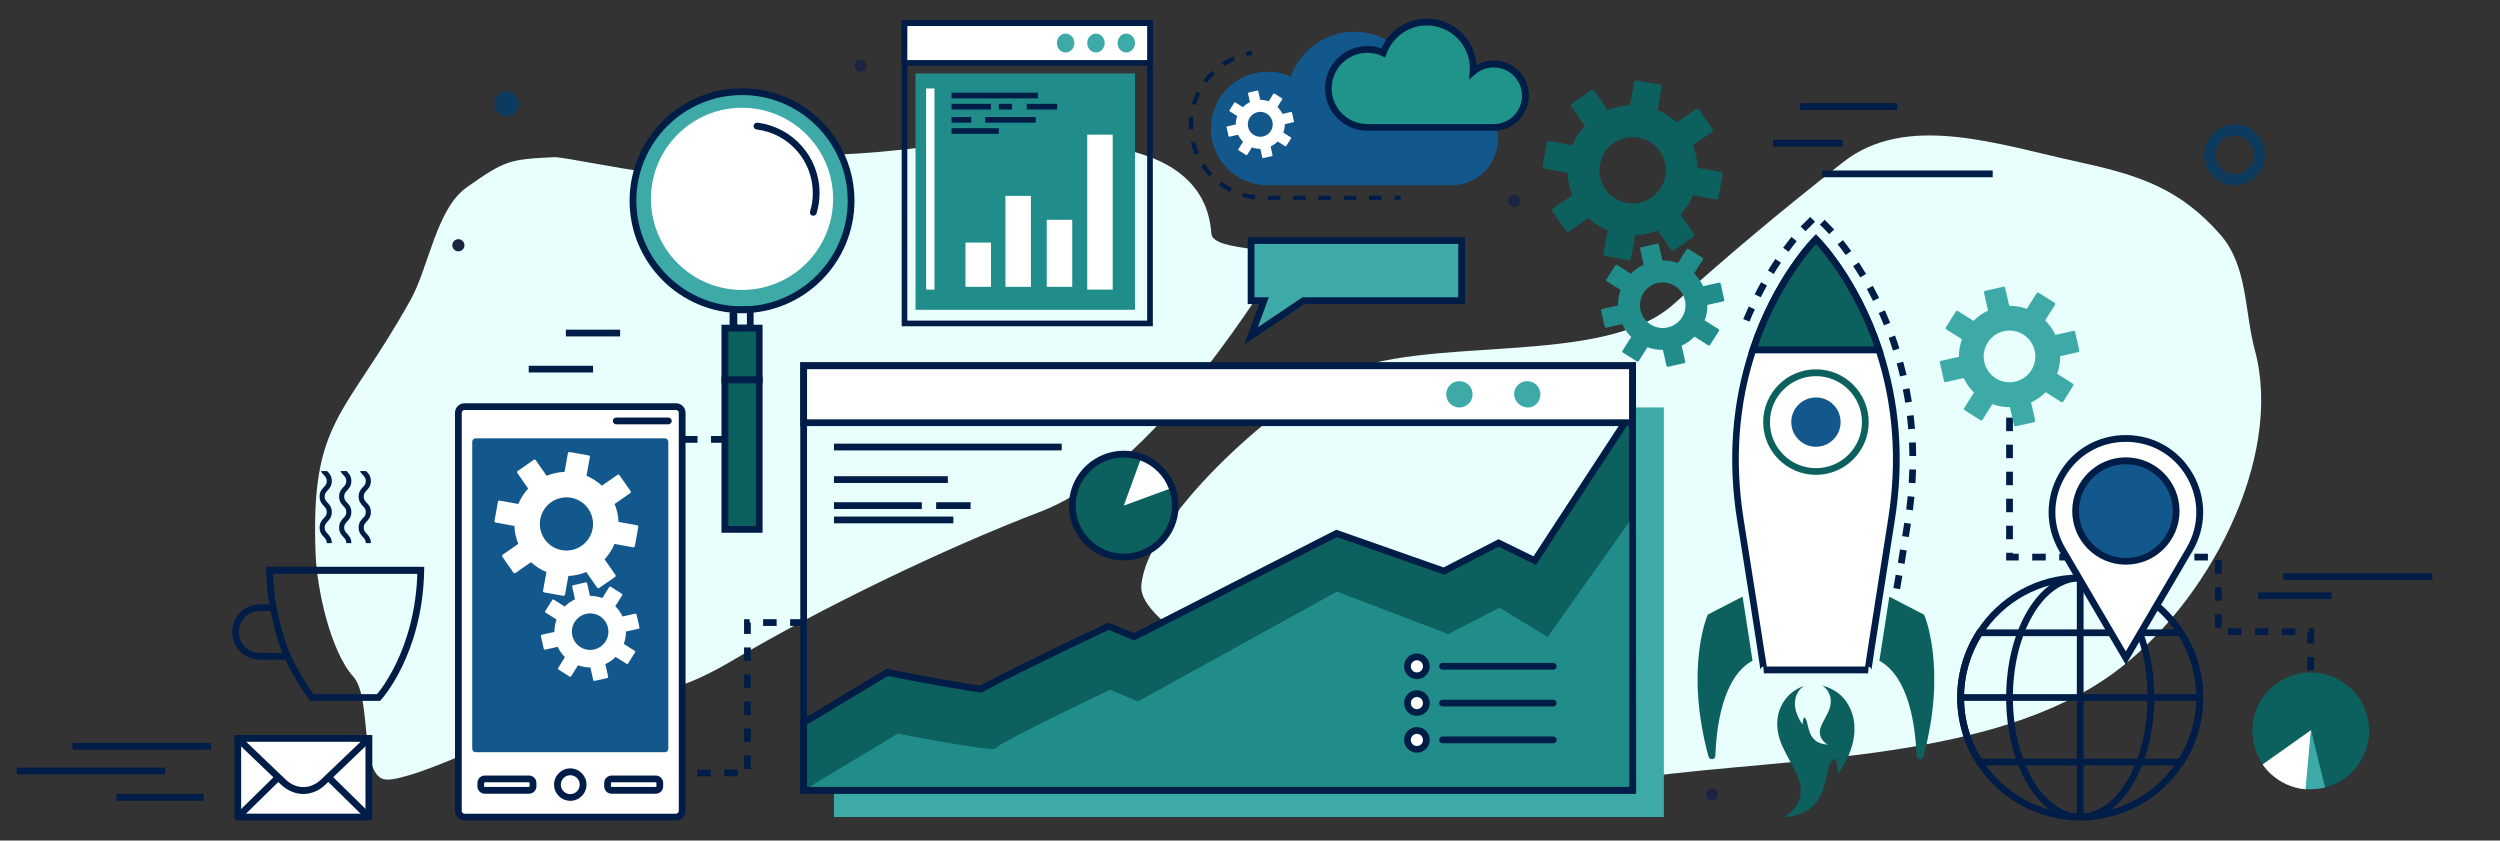 <?xml version="1.0" encoding="UTF-8"?> <svg xmlns="http://www.w3.org/2000/svg" xmlns:xlink="http://www.w3.org/1999/xlink" id="ewz79aclsqqo1" viewBox="0 0 3700 1244" shape-rendering="geometricPrecision" text-rendering="geometricPrecision"><rect x="0" y="0" width="3700" height="1244" fill="#333333" stroke="none"/><style><![CDATA[#ewz79aclsqqo2 {animation: ewz79aclsqqo2__m 8000ms linear infinite normal forwards}@keyframes ewz79aclsqqo2__m { 0% {d: path('M820.107,229.202C753.807,232.402,747.607,233.402,690.207,274.002C645.407,305.702,634.211,392.002,607.411,440.102C510.011,615.002,458.807,616.702,466.707,817.002C468.707,868.202,488.507,960.402,522.707,998.302C550.907,1029.602,530.3,1150.152,572.4,1150.452C614.4,1150.652,764.007,1077.8,802.307,1060.7C946.107,996.8,948.207,1054.102,1083.807,974.002C1215.107,896.402,1396.607,808.402,1538.907,754.102C1681.207,699.702,1811.9,512.4,1894.5,383.8C1909.8,359.9,1794.307,370.702,1792.407,342.302C1786.207,251.402,1704.357,222,1632.357,212.3C1449.157,187.5,1391.037,222.402,1206.337,226.602C1113.737,228.702,1037.307,243.902,944.807,248.902C933.607,249.502,831.207,228.602,820.107,229.202Z')} 25% {d: path('M846.709,110.602C780.409,113.802,648.9,98.102,591.5,138.702C546.7,170.402,513.107,208.552,486.307,256.652C388.907,431.552,296.407,602.388,304.307,802.688C306.307,853.888,322.007,1016.801,356.207,1054.701C384.407,1086.001,565.311,1027.102,607.411,1027.402C649.411,1027.602,727.661,1003.301,765.961,986.201C909.761,922.301,1066.037,1010.502,1201.637,930.402C1332.937,852.802,1303.657,609.302,1445.957,555.002C1588.257,500.602,1796.407,631.802,1879.007,503.202C1894.307,479.302,1937.107,281.002,1935.207,252.602C1929.007,161.702,1799,185.2,1727,175.5C1543.8,150.7,1381.707,102.002,1197.007,106.202C1104.407,108.302,1029.598,113.002,937.098,118.002C925.898,118.602,838.185,51.131,846.709,110.602Z')} 55% {d: path('M820.107,229.202C753.807,232.402,747.607,233.402,690.207,274.002C645.407,305.702,634.211,392.002,607.411,440.102C510.011,615.002,458.807,616.702,466.707,817.002C468.707,868.202,488.507,960.402,522.707,998.302C550.907,1029.602,530.3,1150.152,572.4,1150.452C614.4,1150.652,764.007,1077.8,802.307,1060.7C946.107,996.8,948.207,1054.102,1083.807,974.002C1215.107,896.402,1396.607,808.402,1538.907,754.102C1681.207,699.702,1811.9,512.4,1894.5,383.8C1909.8,359.9,1794.307,370.702,1792.407,342.302C1786.207,251.402,1704.357,222,1632.357,212.3C1449.157,187.5,1391.037,222.402,1206.337,226.602C1113.737,228.702,1037.307,243.902,944.807,248.902C933.607,249.502,831.207,228.602,820.107,229.202Z')} 80% {d: path('M846.709,110.602C780.409,113.802,648.9,98.102,591.5,138.702C546.7,170.402,513.107,208.552,486.307,256.652C388.907,431.552,296.407,602.388,304.307,802.688C306.307,853.888,322.007,1016.801,356.207,1054.701C384.407,1086.001,565.311,1027.102,607.411,1027.402C649.411,1027.602,727.661,1003.301,765.961,986.201C909.761,922.301,1066.037,1010.502,1201.637,930.402C1332.937,852.802,1303.657,609.302,1445.957,555.002C1588.257,500.602,1796.407,631.802,1879.007,503.202C1894.307,479.302,1937.107,281.002,1935.207,252.602C1929.007,161.702,1799,185.2,1727,175.5C1543.8,150.7,1381.707,102.002,1197.007,106.202C1104.407,108.302,1029.598,113.002,937.098,118.002C925.898,118.602,838.185,51.131,846.709,110.602Z')} 100% {d: path('M861.665,160.482C795.365,163.682,727.959,167.371,670.559,207.971C625.759,239.671,594.136,286.338,567.336,334.438C469.936,509.338,419.13,709.693,427.03,909.993C429.03,961.193,436.73,1022.447,470.93,1060.347C499.13,1091.647,550.336,1102.112,592.436,1102.412C634.436,1102.612,677.721,1089.041,716.021,1071.941C859.821,1008.041,974.143,900.571,1109.743,820.471C1241.043,742.871,1380.309,692.594,1522.609,638.294C1664.909,583.894,1810.989,519.424,1893.589,390.824C1908.889,366.924,1924.018,329.847,1922.118,301.447C1915.918,210.547,1799,185.2,1727,175.5C1543.8,150.7,1359.865,143.694,1175.165,147.894C1082.565,149.994,991.106,154.318,898.606,159.318C887.406,159.918,871.611,156.419,861.665,160.482Z')} }#ewz79aclsqqo10 {animation: ewz79aclsqqo10__m 8000ms linear infinite normal forwards}@keyframes ewz79aclsqqo10__m { 0% {d: path('M3334.219,521.82C3318.519,463.72,3324.019,397.32,3282.719,350.42C3224.419,284.42,3166.819,263.72,3075.619,243.92C2953.519,217.42,2819.019,169.52,2724.519,243.92C2630.019,318.32,2562.7,374.6,2473.6,454.2C2367.9,548.5,2106.219,497.02,1974.619,559.62C1879.219,605.02,1693.619,773.52,1686.219,870.32C1681.019,937.22,1913.119,1034.12,1974.619,1072.22C2105.519,1153.22,2272.319,1174.62,2429.619,1153.72C2648.919,1124.62,2947.419,1129.32,3124.619,1000.12C3263.719,898.72,3377.719,682.82,3334.219,521.82Z')} 25% {d: path('M3442.519,381.361C3426.819,323.261,3395.319,258.797,3354.019,211.897C3295.719,145.897,3164.8,124,3073.6,104.2C2951.5,77.7,2627.458,76.817,2532.958,151.217C2438.458,225.617,2639.068,445.839,2549.968,525.439C2444.268,619.739,2225.619,495.42,2094.019,558.02C1998.619,603.42,1983.019,758.62,1975.619,855.42C1970.419,922.32,1980.619,966.81,2042.119,1004.91C2173.019,1085.91,2352.018,1093.32,2509.318,1072.42C2728.618,1043.32,2987.419,1077.22,3164.619,948.02C3303.719,846.62,3486.019,542.361,3442.519,381.361Z')} 52.5% {d: path('M3334.219,521.82C3318.519,463.72,3324.019,397.32,3282.719,350.42C3224.419,284.42,3166.819,263.72,3075.619,243.92C2953.519,217.42,2819.019,169.52,2724.519,243.92C2630.019,318.32,2562.7,374.6,2473.6,454.2C2367.9,548.5,2106.219,497.02,1974.619,559.62C1879.219,605.02,1693.619,773.52,1686.219,870.32C1681.019,937.22,1913.119,1034.12,1974.619,1072.22C2105.519,1153.22,2272.319,1174.62,2429.619,1153.72C2648.919,1124.62,2947.419,1129.32,3124.619,1000.12C3263.719,898.72,3377.719,682.82,3334.219,521.82Z')} 65.625% {d: path('M3390,407.9C3374.3,349.8,3337.5,298,3296.2,251.1C3237.9,185.1,3164.8,124,3073.6,104.2C2951.5,77.7,2823.6,131.2,2729.1,205.6C2634.6,280,2562.7,374.6,2473.6,454.2C2367.9,548.5,2239.7,620,2108.1,682.6C2012.7,728,1901.4,786,1894,882.8C1888.8,949.7,1939.5,1011.3,2001,1049.4C2131.9,1130.4,2304.6,1128.6,2461.9,1107.7C2681.2,1078.6,2958.4,1026.7,3135.6,897.5C3274.7,796.1,3433.5,568.9,3390,407.9Z')} 81.25% {d: path('M3442.519,381.361C3426.819,323.261,3395.319,258.797,3354.019,211.897C3295.719,145.897,3164.8,124,3073.6,104.2C2951.5,77.7,2627.458,76.817,2532.958,151.217C2438.458,225.617,2639.068,445.839,2549.968,525.439C2444.268,619.739,2225.619,495.42,2094.019,558.02C1998.619,603.42,1983.019,758.62,1975.619,855.42C1970.419,922.32,1980.619,966.81,2042.119,1004.91C2173.019,1085.91,2352.018,1093.32,2509.318,1072.42C2728.618,1043.32,2987.419,1077.22,3164.619,948.02C3303.719,846.62,3486.019,542.361,3442.519,381.361Z')} 100% {d: path('M3442.519,381.361C3426.819,323.261,3395.319,258.797,3354.019,211.897C3295.719,145.897,3164.8,124,3073.6,104.2C2951.5,77.7,2627.458,76.817,2532.958,151.217C2438.458,225.617,2639.068,445.839,2549.968,525.439C2444.268,619.739,2225.619,495.42,2094.019,558.02C1998.619,603.42,1983.019,758.62,1975.619,855.42C1970.419,922.32,1980.619,966.81,2042.119,1004.91C2173.019,1085.91,2352.018,1093.32,2509.318,1072.42C2728.618,1043.32,2987.419,1077.22,3164.619,948.02C3303.719,846.62,3486.019,542.361,3442.519,381.361Z')} }#ewz79aclsqqo15_to {animation: ewz79aclsqqo15_to__to 8000ms linear infinite normal forwards}@keyframes ewz79aclsqqo15_to__to { 0% {transform: translate(134.15px,-72.4px)} 16% {transform: translate(0px,0px)} 100% {transform: translate(0px,0px)} }#ewz79aclsqqo16_ts {animation: ewz79aclsqqo16_ts__ts 8000ms linear infinite normal forwards}@keyframes ewz79aclsqqo16_ts__ts { 0% {transform: translate(3307.3px,229.1px) scale(1,1)} 13.75% {transform: translate(3307.3px,229.1px) scale(1.3,1.3)} 27.5% {transform: translate(3307.3px,229.1px) scale(1,1)} 100% {transform: translate(3307.3px,229.1px) scale(1,1)} }#ewz79aclsqqo17_to {animation: ewz79aclsqqo17_to__to 8000ms linear infinite normal forwards}@keyframes ewz79aclsqqo17_to__to { 0% {transform: translate(60px,60px)} 10% {transform: translate(0px,0px)} 100% {transform: translate(0px,0px)} }#ewz79aclsqqo37 {animation: ewz79aclsqqo37_c_o 8000ms linear infinite normal forwards}@keyframes ewz79aclsqqo37_c_o { 0% {opacity: 1} 25% {opacity: 1} 35% {opacity: 0} 65% {opacity: 0} 66.25% {opacity: 1} 95% {opacity: 0} 97.5% {opacity: 1} 100% {opacity: 1} }#ewz79aclsqqo38 {animation: ewz79aclsqqo38_c_o 8000ms linear infinite normal forwards}@keyframes ewz79aclsqqo38_c_o { 0% {opacity: 1} 11.25% {opacity: 1} 21.25% {opacity: 0} 50% {opacity: 0} 51.25% {opacity: 1} 76.25% {opacity: 0} 90% {opacity: 0} 92.5% {opacity: 1} 100% {opacity: 1} }#ewz79aclsqqo39 {animation: ewz79aclsqqo39_c_o 8000ms linear infinite normal forwards}@keyframes ewz79aclsqqo39_c_o { 0% {opacity: 1} 10% {opacity: 0} 35% {opacity: 0} 36.25% {opacity: 1} 62.5% {opacity: 0} 83.75% {opacity: 0} 87.5% {opacity: 1} 100% {opacity: 1} }#ewz79aclsqqo85_ts {animation: ewz79aclsqqo85_ts__ts 8000ms linear infinite normal forwards}@keyframes ewz79aclsqqo85_ts__ts { 0% {transform: translate(3146.3px,756.3px) scale(1,1)} 8.75% {transform: translate(3146.3px,756.3px) scale(1.2,1.2)} 17.5% {transform: translate(3146.3px,756.3px) scale(1,1)} 100% {transform: translate(3146.3px,756.3px) scale(1,1)} }#ewz79aclsqqo86_ts {animation: ewz79aclsqqo86_ts__ts 8000ms linear infinite normal forwards}@keyframes ewz79aclsqqo86_ts__ts { 0% {transform: translate(3146.3px,756.3px) scale(1,1)} 8.75% {transform: translate(3146.3px,756.3px) scale(1.2,1.2)} 17.5% {transform: translate(3146.3px,756.3px) scale(1,1)} 100% {transform: translate(3146.3px,756.3px) scale(1,1)} }#ewz79aclsqqo88_tr {animation: ewz79aclsqqo88_tr__tr 8000ms linear infinite normal forwards}@keyframes ewz79aclsqqo88_tr__tr { 0% {transform: translate(3419.919px,1081.649px) rotate(360deg)} 19% {transform: translate(3419.919px,1081.649px) rotate(0deg)} 20% {transform: translate(3419.919px,1081.649px) rotate(0deg)} 37.5% {transform: translate(3419.919px,1081.649px) rotate(0deg)} 38.75% {transform: translate(3419.919px,1081.649px) rotate(0deg)} 65% {transform: translate(3419.919px,1081.649px) rotate(360deg)} 100% {transform: translate(3419.919px,1081.649px) rotate(360deg)} }#ewz79aclsqqo102_tr {animation: ewz79aclsqqo102_tr__tr 8000ms linear infinite normal forwards}@keyframes ewz79aclsqqo102_tr__tr { 0% {transform: translate(838.287px,775.4px) rotate(0deg)} 98.75% {transform: translate(838.287px,775.4px) rotate(-720deg)} 100% {transform: translate(838.287px,775.4px) rotate(-720deg)} }#ewz79aclsqqo103_tr {animation: ewz79aclsqqo103_tr__tr 8000ms linear infinite normal forwards}@keyframes ewz79aclsqqo103_tr__tr { 0% {transform: translate(873.45px,934.85px) rotate(0deg)} 98.75% {transform: translate(873.45px,934.85px) rotate(720deg)} 100% {transform: translate(873.45px,934.85px) rotate(720deg)} }#ewz79aclsqqo105_tr {animation: ewz79aclsqqo105_tr__tr 8000ms linear infinite normal forwards}@keyframes ewz79aclsqqo105_tr__tr { 0% {transform: translate(2416.3px,251.984px) rotate(0deg)} 98.75% {transform: translate(2416.3px,251.984px) rotate(720deg)} 100% {transform: translate(2416.3px,251.984px) rotate(720deg)} }#ewz79aclsqqo106_tr {animation: ewz79aclsqqo106_tr__tr 8000ms linear infinite normal forwards}@keyframes ewz79aclsqqo106_tr__tr { 0% {transform: translate(2460.75px,451.65px) rotate(0deg)} 98.75% {transform: translate(2460.75px,451.65px) rotate(-720deg)} 100% {transform: translate(2460.75px,451.65px) rotate(-720deg)} }#ewz79aclsqqo107_tr {animation: ewz79aclsqqo107_tr__tr 8000ms linear infinite normal forwards}@keyframes ewz79aclsqqo107_tr__tr { 0% {transform: translate(2974.15px,527.632px) rotate(0deg)} 98.75% {transform: translate(2974.15px,527.632px) rotate(1066.7deg)} 100% {transform: translate(2974.15px,527.632px) rotate(1066.7deg)} }#ewz79aclsqqo123_tr {animation: ewz79aclsqqo123_tr__tr 8000ms linear infinite normal forwards}@keyframes ewz79aclsqqo123_tr__tr { 0% {transform: translate(2687.498px,1111.95px) rotate(0deg)} 2.5% {transform: translate(2687.498px,1111.95px) rotate(2deg)} 5% {transform: translate(2687.498px,1111.95px) rotate(0deg)} 7.5% {transform: translate(2687.498px,1111.95px) rotate(2deg)} 10% {transform: translate(2687.498px,1111.95px) rotate(0deg)} 12.5% {transform: translate(2687.498px,1111.95px) rotate(2deg)} 15% {transform: translate(2687.498px,1111.95px) rotate(0deg)} 17.5% {transform: translate(2687.498px,1111.95px) rotate(2deg)} 20% {transform: translate(2687.498px,1111.95px) rotate(0deg)} 22.5% {transform: translate(2687.498px,1111.95px) rotate(2deg)} 25% {transform: translate(2687.498px,1111.95px) rotate(0deg)} 27.5% {transform: translate(2687.498px,1111.95px) rotate(2deg)} 30% {transform: translate(2687.498px,1111.95px) rotate(0deg)} 32.5% {transform: translate(2687.498px,1111.95px) rotate(2deg)} 35% {transform: translate(2687.498px,1111.95px) rotate(0deg)} 37.5% {transform: translate(2687.498px,1111.95px) rotate(2deg)} 40% {transform: translate(2687.498px,1111.95px) rotate(0deg)} 42.5% {transform: translate(2687.498px,1111.95px) rotate(2deg)} 45% {transform: translate(2687.498px,1111.95px) rotate(0deg)} 47.5% {transform: translate(2687.498px,1111.95px) rotate(2deg)} 50% {transform: translate(2687.498px,1111.95px) rotate(0deg)} 52.5% {transform: translate(2687.498px,1111.95px) rotate(2deg)} 55% {transform: translate(2687.498px,1111.95px) rotate(0deg)} 57.5% {transform: translate(2687.498px,1111.95px) rotate(2deg)} 60% {transform: translate(2687.498px,1111.95px) rotate(0deg)} 62.5% {transform: translate(2687.498px,1111.95px) rotate(2deg)} 65% {transform: translate(2687.498px,1111.95px) rotate(2deg)} 67.5% {transform: translate(2687.498px,1111.95px) rotate(0deg)} 70% {transform: translate(2687.498px,1111.95px) rotate(2deg)} 72.5% {transform: translate(2687.498px,1111.95px) rotate(2deg)} 75% {transform: translate(2687.498px,1111.95px) rotate(0deg)} 77.5% {transform: translate(2687.498px,1111.95px) rotate(2deg)} 80% {transform: translate(2687.498px,1111.95px) rotate(2deg)} 82.5% {transform: translate(2687.498px,1111.95px) rotate(0deg)} 85% {transform: translate(2687.498px,1111.95px) rotate(2deg)} 87.5% {transform: translate(2687.498px,1111.95px) rotate(2deg)} 90% {transform: translate(2687.498px,1111.95px) rotate(0deg)} 92.5% {transform: translate(2687.498px,1111.95px) rotate(2deg)} 95% {transform: translate(2687.498px,1111.95px) rotate(2deg)} 97.5% {transform: translate(2687.498px,1111.95px) rotate(0deg)} 100% {transform: translate(2687.498px,1111.95px) rotate(2deg)} }#ewz79aclsqqo126_tr {animation: ewz79aclsqqo126_tr__tr 8000ms linear infinite normal forwards}@keyframes ewz79aclsqqo126_tr__tr { 0% {transform: translate(1663.2px,748.3px) rotate(360deg)} 6.25% {transform: translate(1663.2px,748.3px) rotate(360deg)} 25% {transform: translate(1663.2px,748.3px) rotate(0deg)} 25.25% {transform: translate(1663.2px,748.3px) rotate(0deg)} 26.25% {transform: translate(1663.2px,748.3px) rotate(0deg)} 36.125% {transform: translate(1663.2px,748.3px) rotate(0deg)} 36.25% {transform: translate(1663.2px,748.3px) rotate(0deg)} 56.25% {transform: translate(1663.2px,748.3px) rotate(360deg)} 100% {transform: translate(1663.2px,748.3px) rotate(360deg)} }#ewz79aclsqqo140 {animation: ewz79aclsqqo140_c_o 8000ms linear infinite normal forwards}@keyframes ewz79aclsqqo140_c_o { 0% {opacity: 0} 27.5% {opacity: 0} 39.375% {opacity: 1} 100% {opacity: 1} }#ewz79aclsqqo141 {animation: ewz79aclsqqo141_c_o 8000ms linear infinite normal forwards}@keyframes ewz79aclsqqo141_c_o { 0% {opacity: 0} 38.75% {opacity: 0} 50.625% {opacity: 1} 100% {opacity: 1} }#ewz79aclsqqo142 {animation: ewz79aclsqqo142_c_o 8000ms linear infinite normal forwards}@keyframes ewz79aclsqqo142_c_o { 0% {opacity: 0} 51.25% {opacity: 0} 61.875% {opacity: 1} 100% {opacity: 1} }#ewz79aclsqqo155_ts {animation: ewz79aclsqqo155_ts__ts 8000ms linear infinite normal forwards}@keyframes ewz79aclsqqo155_ts__ts { 0% {transform: translate(1164.115px,250.465px) scale(1,1)} 15% {transform: translate(1164.115px,250.465px) scale(1,1)} 23.75% {transform: translate(1164.115px,250.465px) scale(1.1,1.1)} 31.25% {transform: translate(1164.115px,250.465px) scale(1,1)} 100% {transform: translate(1164.115px,250.465px) scale(1,1)} }#ewz79aclsqqo173_tr {animation: ewz79aclsqqo173_tr__tr 8000ms linear infinite normal forwards}@keyframes ewz79aclsqqo173_tr__tr { 0% {transform: translate(1865.2px,184px) rotate(0deg)} 100% {transform: translate(1865.2px,184px) rotate(1075.645deg)} }#ewz79aclsqqo192_ts {animation: ewz79aclsqqo192_ts__ts 8000ms linear infinite normal forwards}@keyframes ewz79aclsqqo192_ts__ts { 0% {transform: translate(2533.9px,1175.3px) scale(1,1)} 7.5% {transform: translate(2533.9px,1175.3px) scale(1.2,1.2)} 15.25% {transform: translate(2533.9px,1175.3px) scale(1,1)} 100% {transform: translate(2533.9px,1175.3px) scale(1,1)} }#ewz79aclsqqo193_ts {animation: ewz79aclsqqo193_ts__ts 8000ms linear infinite normal forwards}@keyframes ewz79aclsqqo193_ts__ts { 0% {transform: translate(678.4px,363px) scale(1,1)} 8.75% {transform: translate(678.4px,363px) scale(1.5,1.5)} 17.5% {transform: translate(678.4px,363px) scale(1,1)} 100% {transform: translate(678.4px,363px) scale(1,1)} }#ewz79aclsqqo194_ts {animation: ewz79aclsqqo194_ts__ts 8000ms linear infinite normal forwards}@keyframes ewz79aclsqqo194_ts__ts { 0% {transform: translate(1273.6px,97.3px) scale(1,1)} 15.25% {transform: translate(1273.6px,97.3px) scale(1,1)} 23.75% {transform: translate(1273.6px,97.3px) scale(2,2)} 24% {transform: translate(1273.6px,97.3px) scale(1.5,1.5)} 32.75% {transform: translate(1273.6px,97.3px) scale(1,1)} 100% {transform: translate(1273.6px,97.3px) scale(1,1)} }#ewz79aclsqqo196_ts {animation: ewz79aclsqqo196_ts__ts 8000ms linear infinite normal forwards}@keyframes ewz79aclsqqo196_ts__ts { 0% {transform: translate(750.1px,153.7px) scale(1,1)} 25.25% {transform: translate(750.1px,153.7px) scale(1,1)} 33.75% {transform: translate(750.1px,153.7px) scale(2,2)} 34% {transform: translate(750.1px,153.7px) scale(1.5,1.5)} 42.75% {transform: translate(750.1px,153.7px) scale(1,1)} 100% {transform: translate(750.1px,153.7px) scale(1,1)} }]]></style><path id="ewz79aclsqqo2" d="M820.107,229.202C753.807,232.402,747.607,233.402,690.207,274.002C645.407,305.702,634.211,392.002,607.411,440.102C510.011,615.002,458.807,616.702,466.707,817.002C468.707,868.202,488.507,960.402,522.707,998.302C550.907,1029.602,530.3,1150.152,572.4,1150.452C614.4,1150.652,764.007,1077.8,802.307,1060.7C946.107,996.8,948.207,1054.102,1083.807,974.002C1215.107,896.402,1396.607,808.402,1538.907,754.102C1681.207,699.702,1811.9,512.4,1894.5,383.8C1909.8,359.9,1794.307,370.702,1792.407,342.302C1786.207,251.402,1704.357,222,1632.357,212.3C1449.157,187.5,1391.037,222.402,1206.337,226.602C1113.737,228.702,1037.307,243.902,944.807,248.902C933.607,249.502,831.207,228.602,820.107,229.202Z" transform="matrix(1 0 0 1 0.4 3.404)" fill="rgb(232,255,254)" stroke="none" stroke-width="1"></path><rect id="ewz79aclsqqo3" width="324.8" height="349.8" rx="0" ry="0" transform="matrix(1 0 0 1 1355 108.7)" fill="rgb(32,141,138)" stroke="none" stroke-width="1"></rect><g id="ewz79aclsqqo4"><rect id="ewz79aclsqqo5" width="37.7" height="134.6" rx="0" ry="0" transform="matrix(1 0 0 1 1488.05 289.9)" fill="rgb(255,255,255)" stroke="none" stroke-width="1"></rect><rect id="ewz79aclsqqo6" width="37.7" height="99.2" rx="0" ry="0" transform="matrix(1 0 0 1 1549.2 325.3)" fill="rgb(255,255,255)" stroke="none" stroke-width="1"></rect><rect id="ewz79aclsqqo7" width="37.7" height="229.3" rx="0" ry="0" transform="matrix(1 0 0 1 1609.1 199.3)" fill="rgb(255,255,255)" stroke="none" stroke-width="1"></rect><rect id="ewz79aclsqqo8" width="12.3" height="297.7" rx="0" ry="0" transform="matrix(1 0 0 1 1370.7 130.9)" fill="rgb(255,255,255)" stroke="none" stroke-width="1"></rect><rect id="ewz79aclsqqo9" width="37.7" height="65.5" rx="0" ry="0" transform="matrix(1 0 0 1 1428.9 359)" fill="rgb(255,255,255)" stroke="none" stroke-width="1"></rect></g><path id="ewz79aclsqqo10" d="M3334.219,521.82C3318.519,463.72,3324.019,397.32,3282.719,350.42C3224.419,284.42,3166.819,263.72,3075.619,243.92C2953.519,217.42,2819.019,169.52,2724.519,243.92C2630.019,318.32,2562.7,374.6,2473.6,454.2C2367.9,548.5,2106.219,497.02,1974.619,559.62C1879.219,605.02,1693.619,773.52,1686.219,870.32C1681.019,937.22,1913.119,1034.12,1974.619,1072.22C2105.519,1153.22,2272.319,1174.62,2429.619,1153.72C2648.919,1124.62,2947.419,1129.32,3124.619,1000.12C3263.719,898.72,3377.719,682.82,3334.219,521.82Z" transform="matrix(1 0 0 1 2.957 -3.66)" fill="rgb(232,255,254)" stroke="none" stroke-width="1"></path><rect id="ewz79aclsqqo11" width="205" height="10" rx="0" ry="0" transform="matrix(1 0 0 1 107.3 1099.5)" fill="rgb(0,29,71)" stroke="none" stroke-width="1"></rect><rect id="ewz79aclsqqo12" width="220" height="10" rx="0" ry="0" transform="matrix(1 0 0 1 24.7 1136)" fill="rgb(0,29,71)" stroke="none" stroke-width="1"></rect><rect id="ewz79aclsqqo13" width="129.5" height="10" rx="0" ry="0" transform="matrix(1 0 0 1 172.1 1175)" fill="rgb(0,29,71)" stroke="none" stroke-width="1"></rect><g id="ewz79aclsqqo14"><g id="ewz79aclsqqo15_to" transform="translate(134.15,-72.4)"><path id="ewz79aclsqqo15" d="M1139.4,1164.6C1139.4,1189.5,1159.5,1209.6,1184.4,1209.6C1209.3,1209.6,1229.4,1189.5,1229.4,1164.6C1229.4,1139.7,1209.3,1119.6,1184.4,1119.6C1159.5,1119.6,1139.4,1139.7,1139.4,1164.6ZM1212.9,1164.6C1212.9,1180.3,1200.1,1193.1,1184.4,1193.1C1168.7,1193.1,1155.9,1180.3,1155.9,1164.6C1155.9,1148.9,1168.7,1136.1,1184.4,1136.1C1200.1,1136.1,1212.9,1148.9,1212.9,1164.6Z" transform="translate(0,0)" fill="rgb(12,59,94)" stroke="none" stroke-width="1"></path></g><g id="ewz79aclsqqo16_ts" transform="translate(3307.3,229.1) scale(1,1)"><path id="ewz79aclsqqo16" d="M3262.3,229.1C3262.3,254,3282.4,274.1,3307.3,274.1C3332.2,274.1,3352.3,254,3352.3,229.1C3352.3,204.2,3332.2,184.1,3307.3,184.1C3282.4,184.1,3262.3,204.2,3262.3,229.1ZM3335.8,229.1C3335.8,244.8,3323,257.6,3307.3,257.6C3291.6,257.6,3278.8,244.8,3278.8,229.1C3278.8,213.4,3291.6,200.6,3307.3,200.6C3323,200.6,3335.8,213.4,3335.8,229.1Z" transform="translate(-3307.3,-229.1)" fill="rgb(12,59,94)" stroke="none" stroke-width="1"></path></g><g id="ewz79aclsqqo17_to" transform="translate(60,60)"><path id="ewz79aclsqqo17" d="M633.4,601.8C633.4,626.7,653.5,646.8,678.4,646.8C703.3,646.8,723.4,626.7,723.4,601.8C723.4,576.9,703.3,556.8,678.4,556.8C653.5,556.8,633.4,576.9,633.4,601.8ZM706.9,601.8C706.9,617.5,694.1,630.3,678.4,630.3C662.7,630.3,649.9,617.5,649.9,601.8C649.9,586.1,662.7,573.3,678.4,573.3C694.1,573.3,706.9,586.1,706.9,601.8Z" transform="translate(0,0)" fill="rgb(12,59,94)" stroke="none" stroke-width="1"></path></g></g><path id="ewz79aclsqqo18" d="M1091.9,1147.3L1071.9,1147.3L1071.9,1137.3L1091.9,1137.3L1091.9,1147.3ZM1051.9,1147.3L1031.9,1147.3L1031.9,1137.3L1051.9,1137.3L1051.9,1147.3ZM1011.9,1147.3L991.9,1147.3L991.9,1137.3L1011.9,1137.3L1011.9,1147.3ZM971.9,1147.3L951.9,1147.3L951.9,1137.3L971.9,1137.3L971.9,1147.3ZM931.9,1147.3L911.9,1147.3L911.9,1137.3L931.9,1137.3L931.9,1147.3ZM891.9,1147.3L871.9,1147.3L871.9,1137.3L891.9,1137.3L891.9,1147.3ZM851.9,1147.3L831.9,1147.3L831.9,1137.3L851.9,1137.3L851.9,1147.3ZM1111.2,1136.6L1101.2,1136.6L1101.2,1116.6L1111.2,1116.6L1111.2,1136.6ZM823.8,1135.3L813.8,1135.3L813.8,1115.3L823.8,1115.3L823.8,1135.3ZM1111.2,1096.6L1101.2,1096.6L1101.2,1076.6L1111.2,1076.6L1111.2,1096.6ZM823.8,1095.3L813.8,1095.3L813.8,1075.3L823.8,1075.3L823.8,1095.3ZM1111.2,1056.6L1101.2,1056.6L1101.2,1036.6L1111.2,1036.6L1111.2,1056.6ZM823.8,1055.3L813.8,1055.3L813.8,1035.3L823.8,1035.3L823.8,1055.3ZM1111.2,1016.6L1101.2,1016.6L1101.2,996.6L1111.2,996.6L1111.2,1016.6ZM823.8,1015.3L813.8,1015.3L813.8,995.3L823.8,995.3L823.8,1015.3ZM1111.2,976.6L1101.2,976.6L1101.2,956.6L1111.2,956.6L1111.2,976.6ZM823.8,975.3L813.8,975.3L813.8,955.3L823.8,955.3L823.8,975.3ZM1111.2,936.6L1101.2,936.6L1101.2,914.9L1109.5,914.9L1109.5,919.9L1111.2,919.9L1111.2,936.6ZM823.8,935.3L813.8,935.3L813.8,915.3L823.8,915.3L823.8,935.3ZM1189.4,924.8L1169.4,924.8L1169.4,914.8L1189.4,914.8L1189.4,924.8ZM1149.4,924.8L1129.4,924.8L1129.4,914.8L1149.4,914.8L1149.4,924.8ZM823.8,895.3L813.8,895.3L813.8,875.3L823.8,875.3L823.8,895.3ZM823.8,855.3L813.8,855.3L813.8,835.3L823.8,835.3L823.8,855.3ZM823.8,815.3L813.8,815.3L813.8,795.3L823.8,795.3L823.8,815.3ZM823.8,775.3L813.8,775.3L813.8,755.3L823.8,755.3L823.8,775.3ZM823.8,735.3L813.8,735.3L813.8,715.3L823.8,715.3L823.8,735.3ZM823.8,695.3L813.8,695.3L813.8,675.3L823.8,675.3L823.8,695.3ZM823.8,655.3L813.8,655.3L813.8,643.7L832.2,643.7L832.2,653.7L823.8,653.7L823.8,655.3ZM1072.3,653.7L1052.3,653.7L1052.3,643.7L1072.3,643.7L1072.3,653.7ZM1032.3,653.7L1012.3,653.7L1012.3,643.7L1032.3,643.7L1032.3,653.7ZM992.3,653.7L972.3,653.7L972.3,643.7L992.3,643.7L992.3,653.7ZM952.3,653.7L932.3,653.7L932.3,643.7L952.3,643.7L952.3,653.7ZM912.3,653.7L892.3,653.7L892.3,643.7L912.3,643.7L912.3,653.7ZM872.3,653.7L852.3,653.7L852.3,643.7L872.3,643.7L872.3,653.7ZM1089.8,641.2L1079.8,641.2L1079.8,621.2L1089.8,621.2L1089.8,641.2ZM1089.8,601.2L1079.8,601.2L1079.8,581.2L1089.8,581.2L1089.8,601.2ZM1089.8,561.2L1079.8,561.2L1079.8,541.2L1089.8,541.2L1089.8,561.2ZM1089.8,521.2L1079.8,521.2L1079.8,501.2L1089.8,501.2L1089.8,521.2ZM1089.8,481.2L1079.8,481.2L1079.8,461.2L1089.8,461.2L1089.8,481.2ZM1089.8,441.2L1079.8,441.2L1079.8,421.2L1089.8,421.2L1089.8,441.2ZM1089.8,401.2L1079.8,401.2L1079.8,381.2L1089.8,381.2L1089.8,401.2ZM1089.8,361.2L1079.8,361.2L1079.8,341.2L1089.8,341.2L1089.8,361.2ZM1089.8,321.2L1079.8,321.2L1079.8,301.2L1089.8,301.2L1089.8,321.2ZM1187.7,289.1L1167.7,289.1L1167.7,279.1L1187.7,279.1L1187.7,289.1ZM1147.7,289.1L1127.7,289.1L1127.7,279.1L1147.7,279.1L1147.7,289.1ZM1107.7,289.1L1087.7,289.1L1087.7,279.1L1107.7,279.1L1107.7,289.1Z" transform="matrix(1 0 0 1 0 1.6)" fill="rgb(0,29,71)" stroke="none" stroke-width="1"></path><path id="ewz79aclsqqo19" d="M3424.9,1032.3L3414.9,1032.3L3414.9,1012.3L3424.9,1012.3L3424.9,1032.3ZM3424.9,992.3L3414.9,992.3L3414.9,972.3L3424.9,972.3L3424.9,992.3ZM3424.9,952.3L3414.9,952.3L3414.9,934.9L3417.3,934.9L3417.3,929.9L3424.9,929.9L3424.9,952.3ZM3397.3,939.9L3377.3,939.9L3377.3,929.9L3397.3,929.9L3397.3,939.9ZM3357.3,939.9L3337.3,939.9L3337.3,929.9L3357.3,929.9L3357.3,939.9ZM3317.3,939.9L3297.3,939.9L3297.3,929.9L3317.3,929.9L3317.3,939.9ZM3288.1,929.1L3278.1,929.1L3278.1,909.1L3288.1,909.1L3288.1,929.1ZM3288.1,889.1L3278.1,889.1L3278.1,869.1L3288.1,869.1L3288.1,889.1ZM3288.1,849.1L3278.1,849.1L3278.1,829.1L3288.1,829.1L3288.1,849.1ZM3267.7,829.5L3247.7,829.5L3247.7,819.5L3267.7,819.5L3267.7,829.5ZM3227.7,829.5L3207.7,829.5L3207.7,819.5L3227.7,819.5L3227.7,829.5ZM3187.7,829.5L3167.7,829.5L3167.7,819.5L3187.7,819.5L3187.7,829.5ZM3147.7,829.5L3127.7,829.5L3127.7,819.5L3147.7,819.5L3147.7,829.5ZM3107.7,829.5L3087.7,829.5L3087.7,819.5L3107.7,819.5L3107.7,829.5ZM3067.7,829.5L3047.7,829.5L3047.7,819.5L3067.7,819.5L3067.7,829.5ZM3027.7,829.5L3007.7,829.5L3007.7,819.5L3027.7,819.5L3027.7,829.5ZM2987.7,829.5L2969.1,829.5L2969.1,818.1L2979.1,818.1L2979.1,819.5L2987.7,819.5L2987.7,829.5ZM2979.1,798.1L2969.1,798.1L2969.1,778.1L2979.1,778.1L2979.1,798.1ZM2979.1,758.1L2969.1,758.1L2969.1,738.1L2979.1,738.1L2979.1,758.1ZM2979.1,718.1L2969.1,718.1L2969.1,698.1L2979.1,698.1L2979.1,718.1ZM2979.1,678.1L2969.1,678.1L2969.1,658.1L2979.1,658.1L2979.1,678.1ZM2979.1,638.1L2969.1,638.1L2969.1,618.1L2979.1,618.1L2979.1,638.1ZM2979.1,598.1L2969.1,598.1L2969.1,583.4L2979.1,583.4L2979.1,598.1Z" fill="rgb(0,29,71)" stroke="none" stroke-width="1"></path><g id="ewz79aclsqqo20"><g id="ewz79aclsqqo21"><rect id="ewz79aclsqqo22" width="9.2" height="6.5" rx="0" ry="0" transform="matrix(1 0 0 1 2063.7 289.6)" fill="rgb(0,29,71)" stroke="none" stroke-width="1"></rect><path id="ewz79aclsqqo23" d="M2044.9,296.1L2026.2,296.1L2026.2,289.6L2044.9,289.6L2044.9,296.1ZM2007.4,296.1L1988.7,296.1L1988.7,289.6L2007.4,289.6L2007.4,296.1ZM1970,296.1L1951.3,296.1L1951.3,289.6L1970,289.6L1970,296.1ZM1932.5,296.1L1913.8,296.1L1913.8,289.6L1932.5,289.6L1932.5,296.1ZM1895,296.1L1876.3,296.1L1876.3,289.6L1895,289.6L1895,296.1ZM1857.2,295.3C1850.8,294.5,1844.5,293.2,1838.3,291.3L1840.2,285.1C1846,286.9,1852,288.1,1858,288.8L1857.2,295.3ZM1820.4,284.1C1814.7,281.2,1809.2,277.8,1804,273.9L1807.9,268.7C1812.7,272.3,1817.9,275.6,1823.3,278.3L1820.4,284.1ZM1789.7,261.2C1785.3,256.5,1781.3,251.5,1777.7,246.1L1783.1,242.5C1786.4,247.5,1790.2,252.3,1794.4,256.7L1789.7,261.2ZM1768.5,229.1C1765.9,223.2,1763.9,217.1,1762.4,210.8L1768.7,209.3C1770.1,215.2,1772.1,221,1774.5,226.5L1768.5,229.1ZM1759.5,191.8C1759.4,189.5,1759.3,187.1,1759.3,184.8C1759.3,180.7,1759.5,176.6,1760,172.6L1766.4,173.3C1766,177.1,1765.8,181,1765.8,184.8C1765.8,187,1765.9,189.2,1766,191.4L1759.5,191.8ZM1769.9,155.5L1763.7,153.7C1765.5,147.6,1767.9,141.5,1770.7,135.7L1776.5,138.6C1773.8,144,1771.6,149.7,1769.9,155.5ZM1785.9,123L1780.7,119.2C1784.5,114,1788.8,109.1,1793.4,104.7L1797.9,109.4C1793.5,113.6,1789.5,118.2,1785.9,123ZM1812,97.9L1808.4,92.6C1813.7,89,1819.4,85.8,1825.2,83.2L1827.8,89.1C1822.3,91.6,1817,94.5,1812,97.9Z" fill="rgb(0,29,71)" stroke="none" stroke-width="1"></path><path id="ewz79aclsqqo24" d="M1845.1,83.1L1843.5,76.8C1846.6,76,1849.7,75.4,1852.8,74.9L1853.8,81.3C1850.9,81.8,1847.9,82.4,1845.1,83.1Z" fill="rgb(0,29,71)" stroke="none" stroke-width="1"></path></g><path id="ewz79aclsqqo25" d="M2211.4,200.5C2211.4,238.2,2180.8,268.8,2143.1,268.8L1870.6,268.8C1824.2,268.8,1786.6,231.2,1786.6,184.8C1786.6,138.4,1824.2,100.8,1870.6,100.8C1882.8,100.8,1894.4,103.4,1904.9,108.1C1918.6,69.4,1955.5,41.7,1998.9,41.7C2054,41.7,2098.6,86.4,2098.6,141.4C2098.6,143.9,2098.5,146.4,2098.3,148.8C2110.3,138.4,2125.9,132.1,2143,132.1C2180.8,132.2,2211.4,162.8,2211.4,200.5Z" transform="matrix(1 0 0 1 5.45 5.3)" fill="rgb(18,88,140)" stroke="none" stroke-width="1"></path><g id="ewz79aclsqqo26"><path id="ewz79aclsqqo27" d="M2257.7,141.6C2257.7,167.5,2236.7,188.5,2210.8,188.5L2023.7,188.5C1991.8,188.5,1966,162.7,1966,130.8C1966,98.9,1991.8,73.1,2023.7,73.1C2032.1,73.1,2040.1,74.9,2047.3,78.1C2056.7,51.5,2082.1,32.5,2111.9,32.5C2149.7,32.5,2180.4,63.2,2180.4,101C2180.4,102.7,2180.3,104.4,2180.2,106.1C2188.4,99,2199.2,94.7,2210.9,94.7C2236.7,94.7,2257.7,115.7,2257.7,141.6Z" fill="rgb(32,148,138)" stroke="none" stroke-width="1"></path><path id="ewz79aclsqqo28" d="M2210.8,193.5L2023.7,193.5C1989.1,193.5,1961,165.4,1961,130.8C1961,96.2,1989.1,68.1,2023.7,68.1C2030.9,68.1,2037.8,69.3,2044.5,71.6C2056.1,45,2082.5,27.5,2111.9,27.5C2150.9,27.5,2182.9,58,2185.2,96.4C2193,92,2201.8,89.6,2210.9,89.6C2239.5,89.6,2262.8,112.9,2262.8,141.5C2262.7,170.2,2239.4,193.5,2210.8,193.5ZM2023.6,78.2C1994.5,78.2,1970.9,101.8,1970.9,130.9C1970.9,160,1994.5,183.6,2023.6,183.6L2210.7,183.6C2233.8,183.6,2252.6,164.8,2252.6,141.7C2252.6,118.6,2233.8,99.8,2210.7,99.8C2200.6,99.8,2190.9,103.4,2183.3,110L2174.2,117.9L2175.1,105.9C2175.2,104.3,2175.3,102.7,2175.3,101.2C2175.3,66.2,2146.8,37.7,2111.8,37.7C2084.9,37.7,2060.9,54.7,2051.9,80L2050.1,85.1L2045.2,82.9C2038.4,79.7,2031.1,78.2,2023.6,78.2Z" fill="rgb(0,29,71)" stroke="none" stroke-width="1"></path></g></g><g id="ewz79aclsqqo29"><g id="ewz79aclsqqo30"><path id="ewz79aclsqqo31" d="M353.5,935.3C353.5,952.4,367.4,966.3,384.5,966.3L423.1,966.3C416.1,948.9,409.6,928.3,405.1,904.3L384.5,904.3C367.4,904.3,353.5,918.2,353.5,935.3Z" fill="none" stroke="none" stroke-width="1"></path><path id="ewz79aclsqqo32" d="M384.5,966.3C367.4,966.3,353.5,952.4,353.5,935.3C353.5,918.2,367.4,904.3,384.5,904.3L405.1,904.3C404.5,901,403.9,897.7,403.4,894.3L384.6,894.3C362,894.3,343.6,912.7,343.6,935.3C343.6,957.9,362,976.3,384.6,976.3L427.5,976.3C426.1,973.1,424.7,969.8,423.2,966.3L384.5,966.3Z" fill="rgb(0,29,71)" stroke="none" stroke-width="1"></path><path id="ewz79aclsqqo33" d="M403.3,894.3C407.8,918.3,416.1,948.9,423.1,966.3" fill="none" stroke="rgb(0,29,71)" stroke-width="10" stroke-miterlimit="10"></path><path id="ewz79aclsqqo34" d="M423.1,966.3C439.6,1003.3,461.4,1032.3,461.4,1032.3L560.3,1032.3C560.3,1032.3,620.4,967.2,622.8,844L398.9,844C399.3,862,400.9,878.8,403.3,894.3" fill="none" stroke="rgb(0,29,71)" stroke-width="10" stroke-miterlimit="10"></path></g><rect id="ewz79aclsqqo35" width="224" height="10" rx="0" ry="0" transform="matrix(1 0 0 1 398.9 839)" fill="rgb(0,29,71)" stroke="none" stroke-width="1"></rect><g id="ewz79aclsqqo36"><path id="ewz79aclsqqo37" d="M537.1,766.8C534.3,769.8,530.8,773.6,530.8,780.8C530.8,788,534.3,791.8,537.1,794.8C539.6,797.5,541.4,799.5,541.4,803.8L548.9,803.8C548.9,796.6,545.4,792.8,542.6,789.8C540.1,787.1,538.3,785.1,538.3,780.9C538.3,776.6,540.1,774.7,542.6,771.9C545.4,768.9,548.9,765.1,548.9,757.9C548.9,750.7,545.4,746.9,542.6,743.9C540.1,741.2,538.3,739.2,538.3,734.9C538.3,730.6,540.1,728.7,542.6,725.9C545.4,722.9,548.9,719.1,548.9,711.9C548.9,704.7,545.4,700.9,542.6,697.9C542.4,697.6,542.1,697.4,541.9,697.2L532.7,697.2C533.9,699.6,535.6,701.4,537.1,703C539.6,705.7,541.4,707.7,541.4,712C541.4,716.3,539.6,718.2,537.1,720.9C534.3,723.9,530.8,727.7,530.8,734.9C530.8,742.1,534.3,745.9,537.1,748.9C539.6,751.6,541.4,753.6,541.4,757.8C541.5,762.2,539.7,764.1,537.1,766.8Z" fill="rgb(0,29,71)" stroke="none" stroke-width="1"></path><path id="ewz79aclsqqo38" d="M508.2,766.8C505.4,769.8,501.9,773.6,501.9,780.8C501.9,788,505.4,791.8,508.2,794.8C510.7,797.5,512.5,799.5,512.5,803.8L520,803.8C520,796.6,516.5,792.8,513.7,789.8C511.2,787.1,509.4,785.1,509.4,780.9C509.4,776.6,511.2,774.7,513.7,771.9C516.5,768.9,520,765.1,520,757.9C520,750.7,516.5,746.9,513.7,743.9C511.2,741.2,509.4,739.2,509.4,734.9C509.4,730.6,511.2,728.7,513.7,725.9C516.5,722.9,520,719.1,520,711.9C520,704.7,516.5,700.9,513.7,697.9C513.5,697.6,513.2,697.4,513,697.2L503.8,697.2C505,699.6,506.7,701.4,508.2,703C510.7,705.7,512.5,707.7,512.5,712C512.5,716.3,510.7,718.2,508.2,720.9C505.4,723.9,501.9,727.7,501.9,734.9C501.9,742.1,505.4,745.9,508.2,748.9C510.7,751.6,512.5,753.6,512.5,757.8C512.5,762.2,510.7,764.1,508.2,766.8Z" fill="rgb(0,29,71)" stroke="none" stroke-width="1"></path><path id="ewz79aclsqqo39" d="M479.3,766.8C476.5,769.8,473,773.6,473,780.8C473,788,476.5,791.8,479.3,794.8C481.8,797.5,483.6,799.5,483.6,803.8L491.1,803.8C491.1,796.6,487.6,792.8,484.8,789.8C482.3,787.1,480.5,785.1,480.5,780.9C480.5,776.6,482.3,774.7,484.8,771.9C487.6,768.9,491.1,765.1,491.1,757.9C491.1,750.7,487.6,746.9,484.8,743.9C482.3,741.2,480.5,739.2,480.5,734.9C480.5,730.6,482.3,728.7,484.8,725.9C487.6,722.9,491.1,719.1,491.1,711.9C491.1,704.7,487.6,700.9,484.8,697.9C484.6,697.6,484.3,697.4,484.1,697.2L474.9,697.2C476.1,699.6,477.8,701.4,479.3,703C481.8,705.7,483.6,707.7,483.6,712C483.6,716.3,481.8,718.2,479.3,720.9C476.5,723.9,473,727.7,473,734.9C473,742.1,476.5,745.9,479.3,748.9C481.8,751.6,483.6,753.6,483.6,757.8C483.6,762.2,481.8,764.1,479.3,766.8Z" fill="rgb(0,29,71)" stroke="none" stroke-width="1"></path></g></g><g id="ewz79aclsqqo40"><polygon id="ewz79aclsqqo41" points="2462.5,603 2462.5,1209.2 1234.3,1209.2 1234.3,1169.6 2416.3,1169.6 2416.3,603" fill="rgb(61,170,167)" stroke="none" stroke-width="1"></polygon><g id="ewz79aclsqqo42"><g id="ewz79aclsqqo43"><path id="ewz79aclsqqo44" d="M2416.4,608.1L2416.4,1169.5L1189.4,1169.5L1189.4,1069.4L1313.1,995.1L1344.7,1001.2C1381.6,1008.4,1425.5,1016.2,1451.5,1020C1454.4,1018.4,1457.5,1016.7,1461,1014.9C1475.8,1007.1,1496.1,996.7,1521.3,984.3C1563.6,963.4,1605.2,943.7,1607,942.8L1640.9,926.7L1678.3,942.5L1978.3,789.4L2137.1,845.2L2218.1,803.6L2271.6,829.7L2416.4,608.1Z" fill="rgb(12,96,94)" stroke="none" stroke-width="1"></path><path id="ewz79aclsqqo45" d="M2421.4,1174.6L1184.4,1174.6L1184.4,1066.6L1312.2,989.8L1345.6,996.3C1382.7,1003.5,1425.4,1011,1450.5,1014.8C1453,1013.4,1455.7,1012,1458.5,1010.5C1473.4,1002.6,1493.7,992.3,1519,979.8C1553,963,1586.6,946.9,1603.6,938.8L1604.7,938.3L1640.6,921.3L1677.9,937L1977.7,784L2136.5,839.8L2217.8,798L2269.6,823.3L2421.2,591.4L2421.4,1174.6L2421.4,1174.6ZM1194.4,1164.6L2411.3,1164.6L2411.3,624.9L2273.2,836.1L2218,809.1L2137.4,850.6L1978.6,794.8L1678.5,948L1641,932.2L1608,947.8C1591,955.9,1557.5,972,1523.5,988.7C1498.3,1001.1,1478.1,1011.4,1463.3,1019.3C1459.9,1021.1,1456.8,1022.8,1453.9,1024.4L1452.4,1025.2L1450.7,1025C1425.7,1021.3,1381.7,1013.6,1343.7,1006.2L1314,1000.5L1194.3,1072.4L1194.4,1164.6L1194.4,1164.6Z" fill="rgb(0,29,71)" stroke="none" stroke-width="1"></path></g><path id="ewz79aclsqqo46" d="M2416.4,765.2L2416.4,1169.5L1189.4,1169.5L1328.7,1085.8C1328.7,1085.8,1473.9,1114,1473.9,1107.5C1473.9,1101,1642.9,1020.8,1642.9,1020.8L1684.1,1038.1L1978.7,875.6L2143.3,938.4L2219.1,899.4L2290.6,942.7L2416.4,765.2Z" fill="rgb(32,141,138)" stroke="none" stroke-width="1"></path><g id="ewz79aclsqqo47"><rect id="ewz79aclsqqo48" width="1226.9" height="84.3" rx="0" ry="0" transform="matrix(1 0 0 1 1189.4 541.2)" fill="rgb(255,255,255)" stroke="none" stroke-width="1"></rect><path id="ewz79aclsqqo49" d="M2421.3,630.6L1184.4,630.6L1184.4,536.3L2421.3,536.3L2421.3,630.6L2421.3,630.6ZM1194.4,620.6L2411.3,620.6L2411.3,546.3L1194.4,546.3L1194.4,620.6Z" fill="rgb(0,29,71)" stroke="none" stroke-width="1"></path></g><ellipse id="ewz79aclsqqo50" rx="19.5" ry="19.5" transform="matrix(1 0 0 1 2354.6 583.4)" fill="rgb(255,255,255)" stroke="none" stroke-width="1"></ellipse><path id="ewz79aclsqqo51" d="M2241.3,579.1C2243.8,568.6,2254.3,562.1,2264.8,564.6C2275.3,567.1,2281.8,577.6,2279.3,588.1C2276.8,598.6,2267.3,605.1,2256.8,602.6C2246.4,600.1,2238.9,589.6,2241.3,579.1Z" fill="rgb(61,170,167)" stroke="none" stroke-width="1"></path><ellipse id="ewz79aclsqqo52" rx="19.5" ry="19.5" transform="matrix(1 0 0 1 2159.9 583.6)" fill="rgb(61,170,167)" stroke="none" stroke-width="1"></ellipse><g id="ewz79aclsqqo53"><rect id="ewz79aclsqqo54" width="337" height="10" rx="0" ry="0" transform="matrix(1 0 0 1 1234.3 656.6)" fill="rgb(0,29,71)" stroke="none" stroke-width="1"></rect></g><rect id="ewz79aclsqqo55" width="168.5" height="10" rx="0" ry="0" transform="matrix(1 0 0 1 1234.3 704.8)" fill="rgb(0,29,71)" stroke="none" stroke-width="1"></rect><rect id="ewz79aclsqqo56" width="130" height="10" rx="0" ry="0" transform="matrix(1 0 0 1 1234.3 743.3)" fill="rgb(0,29,71)" stroke="none" stroke-width="1"></rect><rect id="ewz79aclsqqo57" width="51" height="10" rx="0" ry="0" transform="matrix(1 0 0 1 1385.5 743.3)" fill="rgb(0,29,71)" stroke="none" stroke-width="1"></rect><rect id="ewz79aclsqqo58" width="176.7" height="10" rx="0" ry="0" transform="matrix(1 0 0 1 1234.3 764.5)" fill="rgb(0,29,71)" stroke="none" stroke-width="1"></rect><g id="ewz79aclsqqo59"><g id="ewz79aclsqqo60"><circle id="ewz79aclsqqo61" r="14" transform="matrix(1 0 0 1 2097 986.1)" fill="rgb(255,255,255)" stroke="none" stroke-width="1"></circle><path id="ewz79aclsqqo62" d="M2097,1005.1C2086.5,1005.1,2078,996.6,2078,986.1C2078,975.6,2086.5,967.1,2097,967.1C2107.5,967.1,2116,975.6,2116,986.1C2116,996.6,2107.5,1005.1,2097,1005.1ZM2097,977.2C2092.1,977.2,2088,981.2,2088,986.2C2088,991.2,2092,995.2,2097,995.2C2102,995.2,2106,991.2,2106,986.2C2106,981.2,2102,977.2,2097,977.2Z" fill="rgb(0,29,71)" stroke="none" stroke-width="1"></path></g><g id="ewz79aclsqqo63"><ellipse id="ewz79aclsqqo64" rx="14" ry="14" transform="matrix(1 0 0 1 2097.1 1040.6)" fill="rgb(255,255,255)" stroke="none" stroke-width="1"></ellipse><path id="ewz79aclsqqo65" d="M2097,1059.5C2086.5,1059.5,2078,1051,2078,1040.5C2078,1030,2086.5,1021.5,2097,1021.5C2107.5,1021.5,2116,1030,2116,1040.5C2116,1051,2107.5,1059.5,2097,1059.5ZM2097,1031.6C2092.1,1031.6,2088,1035.6,2088,1040.6C2088,1045.6,2092,1049.6,2097,1049.6C2102,1049.6,2106,1045.6,2106,1040.6C2106,1035.6,2102,1031.6,2097,1031.6Z" fill="rgb(0,29,71)" stroke="none" stroke-width="1"></path></g><g id="ewz79aclsqqo66"><circle id="ewz79aclsqqo67" r="14" transform="matrix(1 0 0 1 2097 1095)" fill="rgb(255,255,255)" stroke="none" stroke-width="1"></circle><path id="ewz79aclsqqo68" d="M2097,1114C2086.5,1114,2078,1105.5,2078,1095C2078,1084.5,2086.5,1076,2097,1076C2107.5,1076,2116,1084.5,2116,1095C2116,1105.5,2107.5,1114,2097,1114ZM2097,1086.1C2092.1,1086.1,2088,1090.1,2088,1095.1C2088,1100.1,2092,1104.1,2097,1104.1C2102,1104.1,2106,1100.1,2106,1095.1C2106,1090.1,2102,1086.1,2097,1086.1Z" fill="rgb(0,29,71)" stroke="none" stroke-width="1"></path></g><path id="ewz79aclsqqo69" d="M2298.8,991.1L2134.9,991.1C2132.1,991.1,2129.9,988.9,2129.9,986.1C2129.9,983.3,2132.1,981.1,2134.9,981.1L2298.8,981.1C2301.6,981.1,2303.8,983.3,2303.8,986.1C2303.8,988.9,2301.5,991.1,2298.8,991.1Z" fill="rgb(0,29,71)" stroke="none" stroke-width="1"></path><path id="ewz79aclsqqo70" d="M2298.8,1045.6L2134.9,1045.6C2132.1,1045.6,2129.9,1043.4,2129.9,1040.6C2129.9,1037.8,2132.1,1035.6,2134.9,1035.6L2298.8,1035.6C2301.6,1035.6,2303.8,1037.8,2303.8,1040.6C2303.8,1043.4,2301.5,1045.6,2298.8,1045.6Z" fill="rgb(0,29,71)" stroke="none" stroke-width="1"></path><path id="ewz79aclsqqo71" d="M2298.8,1100L2134.9,1100C2132.1,1100,2129.9,1097.8,2129.9,1095C2129.9,1092.2,2132.1,1090,2134.9,1090L2298.8,1090C2301.6,1090,2303.8,1092.2,2303.8,1095C2303.8,1097.8,2301.5,1100,2298.8,1100Z" fill="rgb(0,29,71)" stroke="none" stroke-width="1"></path></g><path id="ewz79aclsqqo72" d="M2421.4,1174.6L1184.4,1174.6L1184.4,536.2L2421.3,536.2L2421.4,1174.6L2421.4,1174.6ZM1194.4,1164.6L2411.3,1164.6L2411.3,546.2L1194.4,546.2L1194.4,1164.6Z" fill="rgb(0,29,71)" stroke="none" stroke-width="1"></path></g></g><g id="ewz79aclsqqo73"><g id="ewz79aclsqqo74"><path id="ewz79aclsqqo75" d="M3078.7,1214.2C3078.1,1214.2,3077.6,1214.2,3077.1,1214.2C3015.6,1213.7,2959,1182.4,2925.6,1130.6C2906.7,1101.3,2896.7,1067.3,2896.7,1032.2C2896.7,997.1,2906.7,963.2,2925.6,933.8C2959,882,3015.6,850.7,3077.1,850.2C3078.1,850.2,3079.3,850.2,3080.3,850.2C3141.8,850.7,3198.4,882,3231.8,933.8C3250.7,963.1,3260.7,997.1,3260.7,1032.2C3260.7,1067.2,3250.7,1101.3,3231.8,1130.6C3198.4,1182.4,3141.8,1213.7,3080.3,1214.2C3079.8,1214.2,3079.2,1214.2,3078.7,1214.2ZM3078.7,860.3C3078.2,860.3,3077.7,860.3,3077.2,860.3C3019.1,860.8,2965.5,890.3,2934,939.3C2916.2,967,2906.7,999.1,2906.7,1032.3C2906.7,1065.5,2916.1,1097.5,2934,1125.2C2965.5,1174.2,3019,1203.7,3077.2,1204.2C3078.2,1204.2,3079.2,1204.2,3080.2,1204.2C3138.3,1203.7,3191.9,1174.2,3223.4,1125.2C3241.2,1097.5,3250.7,1065.4,3250.7,1032.3C3250.7,999.2,3241.3,967.1,3223.4,939.3C3191.9,890.3,3138.4,860.8,3080.2,860.3C3079.7,860.3,3079.2,860.3,3078.7,860.3Z" fill="rgb(0,29,71)" stroke="none" stroke-width="1"></path><path id="ewz79aclsqqo76" d="M3078.7,1214.2C3048.9,1214.2,3021.1,1194.9,3000.4,1159.9C2980.2,1125.7,2969.1,1080.4,2969.1,1032.2C2969.1,984,2980.2,938.7,3000.4,904.5C3021.1,869.5,3048.9,850.2,3078.7,850.2C3108.5,850.2,3136.3,869.5,3157,904.5C3177.2,938.7,3188.3,984,3188.3,1032.2C3188.3,1080.4,3177.2,1125.7,3157,1159.9C3136.3,1195,3108.5,1214.2,3078.7,1214.2ZM3078.7,860.3C3052.6,860.3,3027.8,877.8,3009,909.7C2989.7,942.4,2979.1,985.9,2979.1,1032.3C2979.1,1078.7,2989.7,1122.2,3009,1154.9C3027.8,1186.7,3052.6,1204.3,3078.7,1204.3C3104.8,1204.3,3129.6,1186.8,3148.4,1154.9C3167.7,1122.2,3178.3,1078.7,3178.3,1032.3C3178.3,985.9,3167.7,942.4,3148.4,909.7C3129.5,877.9,3104.8,860.3,3078.7,860.3Z" fill="rgb(0,29,71)" stroke="none" stroke-width="1"></path><path id="ewz79aclsqqo77" d="M3230.3,1132.9L2927,1132.9L2925.5,1130.6C2906.6,1101.3,2896.6,1067.3,2896.6,1032.2C2896.6,997.1,2906.6,963.2,2925.5,933.8L2927,931.5L3230.3,931.5L3231.8,933.8C3250.7,963.1,3260.7,997.1,3260.7,1032.2C3260.7,1067.2,3250.7,1101.3,3231.8,1130.6L3230.3,1132.9ZM2932.5,1122.9L3224.8,1122.9C3241.7,1095.7,3250.6,1064.4,3250.6,1032.2C3250.6,1000,3241.7,968.7,3224.8,941.5L2932.5,941.5C2915.6,968.7,2906.7,1000,2906.7,1032.2C2906.7,1064.5,2915.6,1095.8,2932.5,1122.9Z" fill="rgb(0,29,71)" stroke="none" stroke-width="1"></path><rect id="ewz79aclsqqo78" width="10" height="353.9" rx="0" ry="0" transform="matrix(1 0 0 1 3073.7 855.3)" fill="rgb(0,29,71)" stroke="none" stroke-width="1"></rect><rect id="ewz79aclsqqo79" width="353.9" height="10" rx="0" ry="0" transform="matrix(1 0 0 1 2901.7 1027.3)" fill="rgb(0,29,71)" stroke="none" stroke-width="1"></rect></g><g id="ewz79aclsqqo80"><g id="ewz79aclsqqo81"><path id="ewz79aclsqqo82" d="M3146.3,973.9L3052.1,813.3C3009.4,740.5,3061.9,648.9,3146.3,648.9L3146.3,648.9C3230.7,648.9,3283.1,740.5,3240.5,813.3L3146.3,973.9Z" fill="rgb(255,255,255)" stroke="none" stroke-width="1"></path><path id="ewz79aclsqqo83" d="M3146.3,983.8L3047.8,815.8C3026.9,780.1,3026.6,737.3,3047.2,701.3C3067.8,665.3,3104.8,643.9,3146.3,643.9C3187.8,643.9,3224.8,665.4,3245.4,701.3C3266,737.3,3265.8,780.1,3244.8,815.8L3146.3,983.8ZM3146.3,653.9C3108.5,653.9,3074.7,673.5,3055.9,706.3C3037.1,739.1,3037.3,778.1,3056.4,810.8L3146.2,964L3236.1,810.8C3255.2,778.2,3255.4,739.1,3236.6,706.3C3217.9,673.5,3184.1,653.9,3146.3,653.9Z" fill="rgb(0,29,71)" stroke="none" stroke-width="1"></path></g><g id="ewz79aclsqqo84"><g id="ewz79aclsqqo85_ts" transform="translate(3146.3,756.3) scale(1,1)"><circle id="ewz79aclsqqo85" r="74.4" transform="translate(-0,0)" fill="rgb(18,88,140)" stroke="none" stroke-width="1"></circle></g><g id="ewz79aclsqqo86_ts" transform="translate(3146.3,756.3) scale(1,1)"><path id="ewz79aclsqqo86" d="M3146.3,835.7C3102.5,835.7,3066.9,800.1,3066.9,756.3C3066.9,712.5,3102.5,676.9,3146.3,676.9C3190.1,676.9,3225.7,712.5,3225.7,756.3C3225.7,800.1,3190.1,835.7,3146.3,835.7ZM3146.3,687C3108.1,687,3076.9,718.1,3076.9,756.4C3076.9,794.6,3108,825.8,3146.3,825.8C3184.5,825.8,3215.7,794.7,3215.7,756.4C3215.7,718.1,3184.6,687,3146.3,687Z" transform="translate(-3146.3,-756.3)" fill="rgb(0,29,71)" stroke="none" stroke-width="1"></path></g></g></g></g><g id="ewz79aclsqqo87"><g id="ewz79aclsqqo88_tr" transform="translate(3419.919,1081.649) rotate(360)"><g id="ewz79aclsqqo88" transform="translate(-3419.919,-1081.649)"><path id="ewz79aclsqqo89" d="M3336.5,1104.1C3324.1,1058,3351.3,1010.6,3397.4,998.2C3443.5,985.8,3490.9,1013,3503.3,1059.1C3508.8,1079.3,3506.6,1099.8,3498.5,1117.5C3494.6,1126.1,3489.2,1134.1,3482.7,1141C3472.1,1152.2,3458.4,1160.8,3442.4,1165.1C3432.3,1167.8,3422.2,1168.6,3412.4,1167.8C3387.1,1165.6,3364,1152.3,3349.3,1131.6C3343.6,1123.4,3339.2,1114.2,3336.5,1104.1Z" fill="rgb(12,96,94)" stroke="none" stroke-width="1"></path><path id="ewz79aclsqqo90" d="M3349.3,1131.5L3419.8,1081.6L3412.3,1167.7C3387.2,1165.5,3364,1152.2,3349.3,1131.5Z" fill="rgb(255,255,255)" stroke="rgb(255,255,255)" stroke-width="1" stroke-miterlimit="10"></path><path id="ewz79aclsqqo91" d="M3420.4,1080.5C3420.4,1080.5,3432,1129.1,3441.1,1165.4C3431.9,1167.7,3421.8,1168.6,3412.3,1167.8L3420.4,1080.5Z" fill="rgb(61,170,167)" stroke="none" stroke-width="1"></path></g></g></g><g id="ewz79aclsqqo92"><g id="ewz79aclsqqo93"><path id="ewz79aclsqqo94" d="M1000.5,1209.2L687.5,1209.2C682.5,1209.2,678.4,1205.1,678.4,1200.1L678.4,610.9C678.4,605.9,682.5,601.8,687.5,601.8L1000.5,601.8C1005.5,601.8,1009.6,605.9,1009.6,610.9L1009.6,1200.2C1009.6,1205.2,1005.5,1209.2,1000.5,1209.2Z" fill="rgb(255,255,255)" stroke="none" stroke-width="1"></path><path id="ewz79aclsqqo95" d="M1000.5,1214.2L687.5,1214.2C679.7,1214.2,673.4,1207.9,673.4,1200.1L673.4,610.9C673.4,603.1,679.7,596.8,687.5,596.8L1000.5,596.8C1008.3,596.8,1014.6,603.1,1014.6,610.9L1014.6,1200.2C1014.6,1207.9,1008.3,1214.2,1000.5,1214.2ZM687.5,606.8C685.3,606.8,683.4,608.6,683.4,610.9L683.4,1200.2C683.4,1202.4,685.2,1204.3,687.5,1204.3L1000.5,1204.3C1002.7,1204.3,1004.6,1202.5,1004.6,1200.2L1004.6,610.9C1004.6,608.7,1002.8,606.8,1000.5,606.8L687.5,606.8L687.5,606.8Z" fill="rgb(0,29,71)" stroke="none" stroke-width="1"></path></g><path id="ewz79aclsqqo96" d="M983.9,648.7L704.1,648.7C701.2,648.7,698.9,651,698.9,653.9L698.9,1108.1C698.9,1111,701.2,1113.3,704.1,1113.3L983.9,1113.3C986.8,1113.3,989.1,1111,989.1,1108.1L989.1,654C989.2,651.1,986.8,648.7,983.9,648.7Z" fill="rgb(18,88,140)" stroke="none" stroke-width="1"></path><path id="ewz79aclsqqo97" d="M844,1185.2C830.8,1185.2,820,1174.4,820,1161.2C820,1148,830.8,1137.2,844,1137.2C857.2,1137.2,868,1148,868,1161.2C868,1174.5,857.3,1185.2,844,1185.2ZM844,1147.3C836.3,1147.3,830,1153.6,830,1161.3C830,1169,836.3,1175.3,844,1175.3C851.7,1175.3,858,1169,858,1161.3C858,1153.5,851.7,1147.3,844,1147.3Z" fill="rgb(0,29,71)" stroke="none" stroke-width="1"></path><path id="ewz79aclsqqo98" d="M782.9,1174.7L717.6,1174.7C711.5,1174.7,706.6,1169.8,706.6,1163.7L706.6,1158.8C706.6,1152.7,711.5,1147.8,717.6,1147.8L782.9,1147.8C789,1147.8,793.9,1152.7,793.9,1158.8L793.9,1163.7C793.9,1169.8,789,1174.7,782.9,1174.7ZM717.5,1157.8C717,1157.8,716.5,1158.2,716.5,1158.8L716.5,1163.7C716.5,1164.3,717,1164.7,717.5,1164.7L782.8,1164.7C783.3,1164.7,783.8,1164.3,783.8,1163.7L783.8,1158.8C783.8,1158.2,783.3,1157.8,782.8,1157.8L717.5,1157.8Z" fill="rgb(0,29,71)" stroke="none" stroke-width="1"></path><path id="ewz79aclsqqo99" d="M970.5,1174.7L905.2,1174.7C899.1,1174.7,894.2,1169.8,894.2,1163.7L894.2,1158.8C894.2,1152.7,899.1,1147.8,905.2,1147.8L970.5,1147.8C976.6,1147.8,981.5,1152.7,981.5,1158.8L981.5,1163.7C981.5,1169.8,976.6,1174.7,970.5,1174.7ZM905.2,1157.8C904.7,1157.8,904.2,1158.2,904.2,1158.8L904.2,1163.7C904.2,1164.3,904.7,1164.7,905.2,1164.7L970.5,1164.7C971,1164.7,971.5,1164.3,971.5,1163.7L971.5,1158.8C971.5,1158.2,971,1157.8,970.5,1157.8L905.2,1157.8Z" fill="rgb(0,29,71)" stroke="none" stroke-width="1"></path><g id="ewz79aclsqqo100"><path id="ewz79aclsqqo101" d="M989.2,628L912,628C909.2,628,907,625.8,907,623C907,620.2,909.2,618,912,618L989.2,618C992,618,994.2,620.2,994.2,623C994.2,625.7,991.9,628,989.2,628Z" fill="rgb(0,29,71)" stroke="none" stroke-width="1"></path></g><g id="ewz79aclsqqo102_tr" transform="translate(838.287,775.4) rotate(0)"><path id="ewz79aclsqqo102" d="M943,777.4L915.4,772.4C915.1,763.2,913,754.2,909.6,745.9L932.6,729.9C933.6,729.2,933.9,727.8,933.2,726.8L916.9,703.4C916.2,702.4,914.8,702.1,913.8,702.8L890.8,718.8C884.2,712.7,876.5,707.7,868,704.2L873,676.6C873.2,675.4,872.4,674.2,871.2,674L843.1,669C841.9,668.8,840.7,669.6,840.5,670.8L835.5,698.4C826.3,698.7,817.3,700.8,809,704.2L793,681.2C792.3,680.2,790.9,679.9,789.9,680.6L766.3,697C765.3,697.7,765,699.1,765.7,700.1L781.7,723.1C775.6,729.7,770.6,737.4,767.1,745.9L739.5,740.9C738.3,740.7,737.1,741.5,736.9,742.7L731.9,770.8C731.7,772,732.5,773.2,733.7,773.4L761.3,778.4C761.6,787.6,763.7,796.6,767.1,804.9L744.1,820.9C743.1,821.6,742.8,823,743.5,824L759.8,847.4C760.5,848.4,761.9,848.7,762.9,848L785.9,832C792.5,838.1,800.2,843.1,808.7,846.6L803.7,874.2C803.5,875.4,804.3,876.6,805.5,876.8L833.6,881.8C834.8,882,836,881.2,836.2,880L841.2,852.4C850.4,852.1,859.4,850,867.7,846.6L883.7,869.6C884.4,870.6,885.8,870.9,886.8,870.2L910.2,853.9C911.2,853.2,911.5,851.8,910.8,850.8L894.8,827.8C900.9,821.2,905.9,813.5,909.4,805L937,810C938.2,810.2,939.4,809.4,939.6,808.2L944.6,780.1C945,778.8,944.2,777.6,943,777.4ZM831.4,814.2C810,810.4,795.8,789.9,799.6,768.5C803.4,747.1,823.9,732.9,845.3,736.7C866.7,740.5,880.9,761,877.1,782.4C873.2,803.8,852.8,818,831.4,814.2Z" transform="translate(-838.287,-775.4)" fill="rgb(255,255,255)" stroke="none" stroke-width="1"></path></g><g id="ewz79aclsqqo103_tr" transform="translate(873.45,934.85) rotate(0)"><path id="ewz79aclsqqo103" d="M940.1,908.2L921.3,912.4C918.6,906.6,915,901.5,910.6,897.2L920.9,880.9C921.4,880.2,921.1,879.2,920.4,878.8L903.8,868.3C903.1,867.8,902.1,868.1,901.7,868.8L891.4,885.1C885.6,883,879.4,881.9,873.1,881.9L868.9,863.1C868.7,862.3,867.9,861.8,867.1,861.9L848,866.2C847.2,866.4,846.7,867.2,846.8,868L851,887C845.2,889.7,840.1,893.3,835.8,897.7L819.5,887.4C818.8,886.9,817.8,887.2,817.4,887.9L806.9,904.5C806.4,905.2,806.7,906.2,807.4,906.6L823.7,916.9C821.6,922.7,820.5,928.9,820.5,935.2L801.7,939.4C800.9,939.6,800.4,940.4,800.5,941.2L804.8,960.3C805,961.1,805.8,961.6,806.6,961.5L825.4,957.3C828.1,963.1,831.7,968.2,836.1,972.5L826,988.8C825.5,989.5,825.8,990.5,826.5,990.9L843.1,1001.4C843.8,1001.9,844.8,1001.6,845.2,1000.9L855.5,984.6C861.3,986.7,867.5,987.8,873.8,987.8L878,1006.6C878.2,1007.4,879,1007.9,879.8,1007.8L898.9,1003.5C899.7,1003.3,900.2,1002.5,900.1,1001.7L895.9,982.9C901.7,980.2,906.8,976.6,911.1,972.2L927.4,982.5C928.1,983,929.1,982.7,929.5,982L940,965.4C940.5,964.7,940.2,963.7,939.5,963.3L923.2,953C925.3,947.2,926.4,941,926.4,934.7L945.2,930.5C946,930.3,946.5,929.5,946.4,928.7L942.1,909.6C941.7,908.5,940.9,908,940.1,908.2ZM879.4,961.2C864.9,964.5,850.4,955.4,847.1,940.8C843.8,926.3,852.9,911.8,867.5,908.5C882.1,905.2,896.5,914.3,899.8,928.9C903,943.5,893.9,957.9,879.4,961.2Z" transform="translate(-873.45,-934.85)" fill="rgb(255,255,255)" stroke="none" stroke-width="1"></path></g></g><g id="ewz79aclsqqo104"><g id="ewz79aclsqqo105_tr" transform="translate(2416.3,251.984) rotate(0)"><path id="ewz79aclsqqo105" d="M2547.8,255L2513.3,248.8C2512.9,237.2,2510.3,226.1,2506.1,215.7L2534.9,195.6C2536.2,194.7,2536.5,193,2535.6,191.7L2515.2,162.4C2514.3,161.1,2512.6,160.8,2511.3,161.7L2482.5,181.8C2474.3,174.2,2464.7,167.9,2454,163.5L2460.2,129C2460.5,127.5,2459.5,126,2457.9,125.7L2422.8,119.4C2421.3,119.1,2419.8,120.1,2419.5,121.7L2413.3,156.2C2401.7,156.6,2390.6,159.2,2380.2,163.4L2360.1,134.6C2359.2,133.3,2357.5,133,2356.2,133.9L2326.9,154.3C2325.6,155.2,2325.3,156.9,2326.2,158.2L2346.3,187C2338.7,195.2,2332.4,204.8,2328,215.5L2293.5,209.3C2292,209,2290.5,210,2290.2,211.6L2283.9,246.7C2283.6,248.2,2284.6,249.7,2286.2,250L2320.7,256.2C2321.1,267.8,2323.7,278.9,2327.9,289.3L2299.1,309.3C2297.8,310.2,2297.5,311.9,2298.4,313.2L2318.8,342.5C2319.7,343.8,2321.4,344.1,2322.7,343.2L2351.5,323.2C2359.7,330.8,2369.3,337.1,2380,341.5L2374,376C2373.7,377.5,2374.7,379,2376.3,379.3L2411.4,385.6C2412.9,385.9,2414.4,384.9,2414.7,383.3L2420.9,348.8C2432.5,348.4,2443.6,345.8,2454,341.6L2474.1,370.4C2475,371.7,2476.7,372,2478,371.1L2507.3,350.7C2508.6,349.8,2508.9,348.1,2508,346.8L2487.9,318C2495.5,309.8,2501.8,300.2,2506.2,289.5L2540.7,295.7C2542.2,296,2543.7,295,2544,293.4L2550.3,258.3C2550.4,256.7,2549.4,255.3,2547.8,255ZM2408.4,300.9C2381.7,296.1,2363.9,270.6,2368.7,243.9C2373.5,217.2,2399,199.4,2425.7,204.2C2452.4,209,2470.2,234.5,2465.4,261.2C2460.6,287.9,2435.1,305.7,2408.4,300.9Z" transform="translate(-2417.077,-252.5)" fill="rgb(12,96,94)" stroke="none" stroke-width="1"></path></g><g id="ewz79aclsqqo106_tr" transform="translate(2460.75,451.65) rotate(0)"><path id="ewz79aclsqqo106" d="M2544.2,418.3L2520.7,423.6C2517.3,416.4,2512.8,410,2507.3,404.6L2520.2,384.2C2520.8,383.3,2520.5,382.1,2519.6,381.5L2498.9,368.4C2498,367.8,2496.8,368.1,2496.2,369L2483.3,389.4C2476.1,386.8,2468.3,385.4,2460.4,385.5L2455.1,362C2454.9,361,2453.8,360.3,2452.8,360.5L2428.9,365.9C2427.9,366.1,2427.2,367.2,2427.4,368.2L2432.7,391.7C2425.5,395.1,2419.1,399.6,2413.7,405.1L2393.3,392.2C2392.4,391.6,2391.2,391.9,2390.6,392.8L2377.5,413.5C2376.9,414.4,2377.2,415.6,2378.1,416.2L2398.5,429.1C2395.9,436.3,2394.5,444.1,2394.6,452L2371.1,457.3C2370.1,457.5,2369.4,458.6,2369.6,459.6L2375,483.5C2375.2,484.5,2376.3,485.2,2377.3,485L2400.8,479.7C2404.2,486.9,2408.7,493.3,2414.2,498.7L2401.3,519.1C2400.7,520,2401,521.2,2401.9,521.8L2422.6,534.9C2423.5,535.5,2424.7,535.2,2425.3,534.3L2438.2,513.9C2445.4,516.5,2453.2,517.9,2461.1,517.8L2466.4,541.3C2466.6,542.3,2467.7,543,2468.7,542.8L2492.6,537.4C2493.6,537.2,2494.3,536.1,2494.1,535.1L2488.8,511.6C2496,508.2,2502.4,503.7,2507.8,498.2L2528.2,511.1C2529.1,511.7,2530.3,511.4,2530.9,510.5L2544,489.8C2544.6,488.9,2544.3,487.7,2543.4,487.1L2523,474.2C2525.6,467,2527,459.2,2526.9,451.3L2550.4,446C2551.4,445.8,2552.1,444.7,2551.9,443.7L2546.5,419.8C2546.2,418.8,2545.2,418.1,2544.2,418.3ZM2468.3,484.6C2450.1,488.7,2432.1,477.3,2428,459.1C2423.9,440.9,2435.3,422.9,2453.4,418.8C2471.6,414.7,2489.6,426.1,2493.7,444.3C2497.8,462.5,2486.5,480.5,2468.3,484.6Z" transform="translate(-2460.75,-451.65)" fill="rgb(32,141,138)" stroke="none" stroke-width="1"></path></g></g><g id="ewz79aclsqqo107_tr" transform="translate(2974.15,527.632) rotate(0)"><path id="ewz79aclsqqo107" d="M3068.6,489.7L3042,495.7C3038.2,487.6,3033,480.3,3026.8,474.2L3041.4,451.1C3042,450.1,3041.7,448.7,3040.7,448.1L3017.2,433.3C3016.2,432.7,3014.8,433,3014.2,434L2999.6,457.1C2991.4,454.1,2982.6,452.6,2973.6,452.6L2967.6,426C2967.3,424.8,2966.2,424.1,2965,424.4L2937.9,430.5C2936.7,430.8,2936,431.9,2936.3,433.1L2942.3,459.7C2934.2,463.5,2926.9,468.7,2920.8,474.9L2897.7,460.3C2896.7,459.7,2895.3,460,2894.7,461L2879.9,484.5C2879.3,485.5,2879.6,486.9,2880.6,487.5L2903.7,502.1C2900.7,510.3,2899.2,519.1,2899.2,528.1L2872.6,534.1C2871.4,534.4,2870.7,535.5,2871,536.7L2877.1,563.8C2877.4,565,2878.5,565.7,2879.7,565.5L2906.3,559.5C2910.1,567.7,2915.3,574.9,2921.5,581L2906.9,604.1C2906.3,605.1,2906.6,606.5,2907.6,607.1L2931.1,621.9C2932.1,622.5,2933.5,622.2,2934.1,621.2L2948.7,598.1C2956.9,601.1,2965.7,602.6,2974.7,602.6L2980.7,629.2C2981,630.4,2982.1,631.1,2983.3,630.9L3010.4,624.8C3011.6,624.5,3012.3,623.4,3012,622.2L3006,595.6C3014.1,591.8,3021.4,586.6,3027.5,580.4L3050.6,595C3051.6,595.6,3053,595.3,3053.6,594.3L3068.4,570.8C3069,569.8,3068.7,568.4,3067.7,567.8L3044.6,553.2C3047.6,545,3049.1,536.2,3049.1,527.2L3075.7,521.2C3076.9,520.9,3077.6,519.8,3077.3,518.6L3071.2,491.5C3070.9,490.2,3069.7,489.4,3068.6,489.7ZM2982.5,564.8C2961.9,569.5,2941.4,556.5,2936.8,535.9C2932.2,515.3,2945.1,494.8,2965.7,490.2C2986.3,485.5,3006.8,498.5,3011.4,519.1C3016,539.7,3003.1,560.2,2982.5,564.8Z" transform="translate(-2974.15,-527.632)" fill="rgb(61,170,167)" stroke="none" stroke-width="1"></path></g><g id="ewz79aclsqqo108"><g id="ewz79aclsqqo109"><path id="ewz79aclsqqo110" d="M2799.5,768.6C2764.2,991.3,2764.8,991.4,2764.8,991.4L2610.5,991.4C2610.5,991.4,2611.1,991.3,2575.8,768.6C2559.9,668.1,2572.6,583.8,2594.4,517.9C2629.4,412,2687.7,354,2687.7,354C2687.7,354,2746,412,2781,517.9C2802.7,583.8,2815.4,668.2,2799.5,768.6Z" fill="rgb(255,255,255)" stroke="none" stroke-width="1"></path><path id="ewz79aclsqqo111" d="M2764.8,996.5L2610.5,996.5L2609.7,986.6C2606.8,987,2605.3,989.7,2605.5,991.9C2605.4,990.9,2603.7,976.4,2570.9,769.5C2556.9,681.5,2563.2,596.3,2589.6,516.4C2624.6,410.6,2681.7,352.9,2684.1,350.5L2687.6,347L2691.1,350.5C2693.5,352.9,2750.7,410.6,2785.6,516.4C2812,596.3,2818.3,681.4,2804.4,769.5L2804.4,769.5C2771.6,976.5,2769.8,990.9,2769.7,991.9C2769.9,989.7,2768.3,987.1,2765.5,986.6L2764.8,996.5ZM2614.8,986.5L2760.4,986.5C2761.1,981.7,2762.3,973.6,2764,962.4C2767.9,936.9,2776.4,882.4,2794.5,767.9L2794.5,767.9C2808.2,681.5,2802,597.9,2776.1,519.5C2746.8,430.8,2700.6,375.7,2687.5,361.3C2674.4,375.7,2628.2,430.9,2598.9,519.5C2573,597.9,2566.8,681.4,2580.5,767.9C2598.7,882.4,2607.1,936.9,2611,962.4C2612.9,973.5,2614.1,981.6,2614.8,986.5Z" fill="rgb(0,29,71)" stroke="none" stroke-width="1"></path></g><g id="ewz79aclsqqo112"><path id="ewz79aclsqqo113" d="M2780.9,517.9L2594.3,517.9C2629.3,412,2687.6,354,2687.6,354C2687.6,354,2745.9,412,2780.9,517.9Z" fill="rgb(12,96,94)" stroke="none" stroke-width="1"></path><path id="ewz79aclsqqo114" d="M2787.8,522.9L2587.4,522.9L2589.6,516.3C2624.6,410.5,2681.7,352.8,2684.1,350.4L2687.6,346.9L2691.1,350.4C2693.5,352.8,2750.7,410.5,2785.6,516.3L2787.8,522.9ZM2601.3,512.9L2774,512.9C2744.6,428.1,2700.4,375.3,2687.7,361.3C2674.9,375.4,2630.6,428.2,2601.3,512.9Z" fill="rgb(0,29,71)" stroke="none" stroke-width="1"></path></g><path id="ewz79aclsqqo115" d="M2687.6,551.7C2647.3,551.7,2614.5,584.4,2614.5,624.8C2614.5,665.2,2647.2,697.9,2687.6,697.9C2728,697.9,2760.7,665.2,2760.7,624.8C2760.7,584.4,2728,551.7,2687.6,551.7ZM2687.6,681.1C2656.5,681.1,2631.3,655.9,2631.3,624.8C2631.3,593.7,2656.5,568.5,2687.6,568.5C2718.7,568.5,2743.9,593.7,2743.9,624.8C2743.9,655.8,2718.7,681.1,2687.6,681.1Z" fill="rgb(255,255,255)" stroke="none" stroke-width="1"></path><path id="ewz79aclsqqo116" d="M2818.8,834.5L2808.9,832.9L2812,813.1L2821.9,814.7L2818.8,834.5ZM2812.1,872L2802.2,870.3L2805.6,850.6L2815.5,852.3L2812.1,872ZM2825,794.9L2820.1,794.2L2815.2,793.4L2818.3,773.6L2828.2,775.2L2825,794.9ZM2831.1,755.3L2821.2,754C2822,747.5,2822.8,740.8,2823.4,734.3L2833.4,735.3C2832.7,741.9,2831.9,748.6,2831.1,755.3ZM2834.9,715.1L2824.9,714.5C2825.3,707.9,2825.6,701.2,2825.8,694.7L2835.8,695C2835.6,701.6,2835.3,708.4,2834.9,715.1ZM2825.9,674.9C2825.8,668.3,2825.7,661.6,2825.4,655.1L2835.4,654.7C2835.7,661.4,2835.9,668.2,2835.9,674.9L2825.9,674.9ZM2824.2,635.3C2823.7,628.7,2823,622.1,2822.3,615.6L2832.2,614.4C2833,621,2833.6,627.8,2834.2,634.5L2824.2,635.3ZM2819.6,596C2819.3,594.1,2819,592.1,2818.7,590.2C2817.9,585.6,2817.1,581,2816.2,576.5L2826,574.6C2826.9,579.2,2827.7,583.9,2828.5,588.6C2828.8,590.6,2829.1,592.6,2829.5,594.5L2819.6,596ZM2812,557.1C2810.5,550.7,2808.9,544.2,2807.1,537.9L2816.7,535.3C2818.5,541.8,2820.1,548.3,2821.7,554.9L2812,557.1ZM2801.6,518.8C2799.6,512.5,2797.5,506.2,2795.3,500L2804.7,496.6C2807,502.9,2809.1,509.4,2811.1,515.7L2801.6,518.8ZM2788.2,481.5C2785.8,475.4,2783.2,469.3,2780.5,463.3L2789.6,459.2C2792.3,465.3,2795,471.6,2797.5,477.8L2788.2,481.5ZM2589.2,476L2580,472.2C2582.6,466,2585.3,459.8,2588.1,453.7L2597.2,457.9C2594.4,463.8,2591.7,469.9,2589.2,476ZM2772.1,445.4C2769.2,439.5,2766.1,433.6,2763,427.8L2771.8,423C2775,428.9,2778.1,434.9,2781.1,440.9L2772.1,445.4ZM2605.8,440L2596.9,435.5C2599.9,429.5,2603.1,423.5,2606.4,417.7L2615.1,422.6C2611.9,428.3,2608.8,434.1,2605.8,440ZM2753.2,410.6C2749.8,404.9,2746.3,399.3,2742.7,393.8L2751.1,388.3C2754.7,393.9,2758.3,399.7,2761.8,405.4L2753.2,410.6ZM2625.1,405.5L2616.6,400.3C2620.1,394.5,2623.8,388.8,2627.5,383.3L2635.8,388.9C2632.1,394.2,2628.5,399.8,2625.1,405.5ZM2731.6,377.4C2727.7,371.9,2723.7,366.6,2719.7,361.6L2727.6,355.4C2731.7,360.5,2735.8,366,2739.8,371.6L2731.6,377.4ZM2647.1,372.6L2639,366.7C2643.1,361.1,2647.3,355.7,2651.4,350.7L2659.1,357C2655.2,361.9,2651.1,367.1,2647.1,372.6ZM2707.1,346.5C2703.6,342.6,2701.5,340.5,2701.3,340.3L2693.4,332.4L2700.5,325.3L2708.4,333.2C2708.6,333.4,2710.9,335.7,2714.6,339.8L2707.1,346.5ZM2672.1,342.2L2664.9,335.3C2666,334.1,2666.7,333.4,2666.9,333.2L2679.1,321.1L2686.2,328.2L2674,340.4C2673.7,340.5,2673.1,341.1,2672.1,342.2Z" fill="rgb(0,29,71)" stroke="none" stroke-width="1"></path><g id="ewz79aclsqqo117"><g id="ewz79aclsqqo118"><g id="ewz79aclsqqo119"><path id="ewz79aclsqqo120" d="M2846.6,1119.8C2845.1,1125.5,2836.7,1124.5,2836.5,1118.7C2834.9,1074.8,2825.4,1002,2781.5,977.9C2783.6,963.7,2787.9,936.2,2796.2,883.1L2847.7,909.8C2847.7,909.7,2882.3,988,2846.6,1119.8Z" fill="rgb(12,96,94)" stroke="none" stroke-width="1"></path></g><g id="ewz79aclsqqo121"><path id="ewz79aclsqqo122" d="M2593.7,977.8C2549.8,1001.9,2540.3,1074.7,2538.7,1118.6C2538.5,1124.5,2530.2,1125.4,2528.6,1119.7C2492.8,988,2527.5,909.6,2527.5,909.6L2579,883C2587.4,936.2,2591.6,963.7,2593.7,977.8Z" fill="rgb(12,96,94)" stroke="none" stroke-width="1"></path></g></g></g><g id="ewz79aclsqqo123_tr" transform="translate(2687.498,1111.95) rotate(0)"><path id="ewz79aclsqqo123" d="M2720.1,1145.1C2720.1,1145.1,2719.7,1110.2,2709.5,1128.5C2699.4,1146.8,2705.9,1205.6,2640.5,1209.3C2640.5,1209.3,2678.3,1189,2660.4,1148.8C2646.2,1116.9,2627.9,1097.2,2630.6,1065.4C2632.6,1042,2648.3,1022.3,2669.9,1015.3C2665.1,1018.3,2660.4,1023.3,2657.9,1031.5C2651.7,1052.2,2667.9,1072.2,2667.9,1072.2C2667.9,1072.2,2668.1,1056,2672.8,1064.5C2677.5,1073,2674.5,1100.3,2704.8,1102C2704.8,1102,2687.3,1092.6,2695.6,1073.9C2702.2,1059.1,2710.7,1050,2709.4,1035.2C2708.7,1026.5,2703.9,1019,2696.9,1014.6C2711.1,1018.2,2732.9,1028.4,2741.6,1057.5C2755,1102.1,2720.1,1145.1,2720.1,1145.1Z" transform="translate(-2687.498,-1111.95)" fill="rgb(12,96,94)" stroke="none" stroke-width="1"></path></g><path id="ewz79aclsqqo124" d="M2687.6,702.8C2644.6,702.8,2609.5,667.8,2609.5,624.7C2609.5,581.6,2644.5,546.6,2687.6,546.6C2730.7,546.6,2765.7,581.6,2765.7,624.7C2765.7,667.8,2730.6,702.8,2687.6,702.8ZM2687.6,556.7C2650.1,556.7,2619.5,587.2,2619.5,624.8C2619.5,662.3,2650,692.9,2687.6,692.9C2725.2,692.9,2755.7,662.4,2755.7,624.8C2755.7,587.2,2725.1,556.7,2687.6,556.7Z" fill="rgb(12,96,94)" stroke="none" stroke-width="1"></path><circle id="ewz79aclsqqo125" r="36.5" transform="matrix(1 0 0 1 2687.6 624.7)" fill="rgb(18,88,140)" stroke="none" stroke-width="1"></circle></g><g id="ewz79aclsqqo126_tr" transform="translate(1663.2,748.3) rotate(360)"><g id="ewz79aclsqqo126" transform="translate(-1663.2,-748.3)"><g id="ewz79aclsqqo127"><g id="ewz79aclsqqo128"><g id="ewz79aclsqqo129"><path id="ewz79aclsqqo130" d="M1739.3,748.3C1739.3,790.4,1705.2,824.5,1663.1,824.5C1621,824.5,1586.9,790.4,1586.9,748.3C1586.9,729.8,1593.5,712.9,1604.4,699.7C1609.7,693.3,1616.1,687.7,1623.2,683.3C1634.8,676.2,1648.4,672.1,1663,672.1C1672.2,672.1,1681,673.7,1689.1,676.7C1710.1,684.4,1726.8,701,1734.5,722C1737.7,730.2,1739.3,739.1,1739.3,748.3Z" fill="rgb(12,96,94)" stroke="none" stroke-width="1"></path><path id="ewz79aclsqqo131" d="M1663.2,828C1619.3,828,1583.5,792.3,1583.5,748.3C1583.5,729.8,1590,711.7,1601.8,697.5C1607.4,690.7,1614,685,1621.5,680.4C1634,672.7,1648.4,668.6,1663.2,668.6C1672.6,668.6,1681.8,670.2,1690.5,673.4C1712.6,681.5,1729.9,698.7,1738,720.8C1741.2,729.6,1742.9,738.8,1742.9,748.3C1742.8,792.2,1707.1,828,1663.2,828ZM1663.2,675.6C1649.7,675.6,1636.6,679.3,1625.2,686.3C1618.4,690.5,1612.3,695.7,1607.2,701.9C1596.4,714.9,1590.5,731.4,1590.5,748.3C1590.5,788.4,1623.1,821,1663.2,821C1703.3,821,1735.9,788.4,1735.9,748.3C1735.9,739.7,1734.4,731.2,1731.5,723.2C1724.1,703.1,1708.3,687.3,1688.2,680C1680.1,677.1,1671.7,675.6,1663.2,675.6Z" fill="rgb(0,29,71)" stroke="none" stroke-width="1"></path></g><path id="ewz79aclsqqo132" d="M1734.7,722L1663.2,748.3L1689.3,676.7C1710.3,684.4,1727,701,1734.7,722Z" fill="rgb(255,255,255)" stroke="none" stroke-width="1"></path></g></g><g id="ewz79aclsqqo133"><g id="ewz79aclsqqo134"><path id="ewz79aclsqqo135" d="M1663.2,829.5C1618.4,829.5,1582,793.1,1582,748.3C1582,729.4,1588.6,711,1600.7,696.5C1606.4,689.6,1613.2,683.7,1620.8,679.1C1633.5,671.3,1648.2,667.1,1663.2,667.1C1672.8,667.1,1682.1,668.8,1691,672C1713.5,680.2,1731.1,697.8,1739.4,720.3C1742.7,729.2,1744.4,738.7,1744.4,748.3C1744.3,793,1707.9,829.5,1663.2,829.5ZM1663.2,677.1C1650,677.1,1637.2,680.7,1626,687.6C1619.3,691.7,1613.4,696.8,1608.4,702.9C1597.8,715.6,1592,731.7,1592,748.3C1592,787.5,1623.9,819.5,1663.2,819.5C1702.4,819.5,1734.4,787.6,1734.4,748.3C1734.4,739.8,1732.9,731.6,1730.1,723.8C1722.9,704.1,1707.4,688.7,1687.7,681.5C1679.8,678.6,1671.6,677.1,1663.2,677.1Z" fill="rgb(0,29,71)" stroke="none" stroke-width="1"></path></g></g></g></g><g id="ewz79aclsqqo136"><g id="ewz79aclsqqo137"><polygon id="ewz79aclsqqo138" points="1851.6,356 2163.3,356 2163.3,445 1929.1,445 1851.6,497.2 1870.7,445 1851.6,445" fill="rgb(61,170,167)" stroke="none" stroke-width="1"></polygon><path id="ewz79aclsqqo139" d="M1841.6,509.9L1863.5,450L1846.6,450L1846.6,351L2168.2,351L2168.2,450L1930.5,450L1841.6,509.9ZM1856.6,440L1877.8,440L1861.6,484.4L1927.5,440L2158.2,440L2158.2,361L1856.6,361L1856.6,440L1856.6,440Z" fill="rgb(0,29,71)" stroke="none" stroke-width="1"></path></g><rect id="ewz79aclsqqo140" width="248.2" height="10" rx="0" ry="0" transform="matrix(1 0 0 1 1883.3 373.3)" opacity="0" fill="rgb(0,29,71)" stroke="none" stroke-width="1"></rect><rect id="ewz79aclsqqo141" width="248.2" height="10" rx="0" ry="0" transform="matrix(1 0 0 1 1883.3 395.6)" opacity="0" fill="rgb(0,29,71)" stroke="none" stroke-width="1"></rect><rect id="ewz79aclsqqo142" width="248.2" height="10" rx="0" ry="0" transform="matrix(1 0 0 1 1883.3 417.8)" opacity="0" fill="rgb(0,29,71)" stroke="none" stroke-width="1"></rect></g><g id="ewz79aclsqqo143"><ellipse id="ewz79aclsqqo144" rx="147.1" ry="147.1" transform="matrix(0.707 -0.707 0.707 0.707 1098.18 295.129)" fill="rgb(255,255,255)" stroke="none" stroke-width="1"></ellipse><g id="ewz79aclsqqo145"><path id="ewz79aclsqqo146" d="M1098.2,135.7C1009.1,135.7,936.8,208,936.8,297.1C936.8,386.2,1009.1,458.5,1098.2,458.5C1187.3,458.5,1259.6,386.3,1259.6,297.1C1259.6,208,1187.4,135.7,1098.2,135.7ZM1098.2,429.1C1023.8,429.1,963.4,368.7,963.4,294.3C963.4,219.9,1023.7,159.5,1098.2,159.5C1172.6,159.5,1233,219.8,1233,294.3C1233,368.8,1172.7,429.1,1098.2,429.1Z" fill="rgb(61,170,167)" stroke="none" stroke-width="1"></path><path id="ewz79aclsqqo147" d="M1098.2,463.5C1006.4,463.5,931.8,388.9,931.8,297.1C931.8,205.3,1006.4,130.7,1098.2,130.7C1190,130.7,1264.6,205.3,1264.6,297.1C1264.6,388.9,1190,463.5,1098.2,463.5ZM1098.2,140.7C1012,140.7,941.8,210.9,941.8,297.1C941.8,383.3,1012,453.5,1098.2,453.5C1184.4,453.5,1254.6,383.3,1254.6,297.1C1254.6,210.9,1184.5,140.7,1098.2,140.7Z" fill="rgb(0,29,71)" stroke="none" stroke-width="1"></path><path id="ewz79aclsqqo148" d="M1115.3,490.6L1081.1,490.6L1081.1,453.4L1115.3,453.4L1115.3,490.6ZM1091.2,480.6L1105.4,480.6L1105.4,463.4L1091.2,463.4L1091.2,480.6Z" fill="rgb(0,29,71)" stroke="none" stroke-width="1"></path><g id="ewz79aclsqqo149"><rect id="ewz79aclsqqo150" width="50.8" height="76.7" rx="0" ry="0" transform="matrix(1 0 0 1 1072.9 485.6)" fill="rgb(12,96,94)" stroke="none" stroke-width="1"></rect><path id="ewz79aclsqqo151" d="M1128.6,567.3L1067.8,567.3L1067.8,480.6L1128.6,480.6L1128.6,567.3ZM1077.9,557.3L1118.7,557.3L1118.7,490.6L1077.9,490.6L1077.9,557.3Z" fill="rgb(0,29,71)" stroke="none" stroke-width="1"></path></g><g id="ewz79aclsqqo152"><rect id="ewz79aclsqqo153" width="50.8" height="221.2" rx="0" ry="0" transform="matrix(1 0 0 1 1072.9 562.3)" fill="rgb(12,96,94)" stroke="none" stroke-width="1"></rect><path id="ewz79aclsqqo154" d="M1128.6,788.5L1067.8,788.5L1067.8,557.3L1128.6,557.3L1128.6,788.5ZM1077.9,778.5L1118.7,778.5L1118.7,567.3L1077.9,567.3L1077.9,778.5Z" fill="rgb(0,29,71)" stroke="none" stroke-width="1"></path></g></g><g id="ewz79aclsqqo155_ts" transform="translate(1164.115,250.465) scale(1,1)"><path id="ewz79aclsqqo155" d="M1193.8,328.1C1193.3,328.1,1192.8,328,1192.4,327.9C1189.7,327.1,1188.3,324.3,1189.1,321.7C1191.8,312.9,1193.1,303.7,1193.1,294.4C1193.1,246.5,1157.3,206.1,1109.9,200.4C1107.2,200.1,1105.2,197.6,1105.5,194.8C1105.8,192.1,1108.3,190.1,1111.1,190.4C1163.6,196.7,1203.1,241.4,1203.1,294.4C1203.1,304.7,1201.6,314.8,1198.7,324.6C1197.9,326.7,1195.9,328.1,1193.8,328.1Z" transform="translate(-1154.285,-259.235)" fill="rgb(0,29,71)" stroke="none" stroke-width="1"></path></g></g><rect id="ewz79aclsqqo156" width="143.6" height="10" rx="0" ry="0" transform="matrix(1 0 0 1 2664.2 152.8)" fill="rgb(0,29,71)" stroke="none" stroke-width="1"></rect><rect id="ewz79aclsqqo157" width="102.8" height="10" rx="0" ry="0" transform="matrix(1 0 0 1 2624 206.8)" fill="rgb(0,29,71)" stroke="none" stroke-width="1"></rect><rect id="ewz79aclsqqo158" width="252.4" height="10" rx="0" ry="0" transform="matrix(1 0 0 1 2696.8 252.3)" fill="rgb(0,29,71)" stroke="none" stroke-width="1"></rect><rect id="ewz79aclsqqo159" width="80.3" height="10" rx="0" ry="0" transform="matrix(1 0 0 1 837.5 487.9)" fill="rgb(0,29,71)" stroke="none" stroke-width="1"></rect><rect id="ewz79aclsqqo160" width="95.2" height="10" rx="0" ry="0" transform="matrix(1 0 0 1 782.5 541.3)" fill="rgb(0,29,71)" stroke="none" stroke-width="1"></rect><rect id="ewz79aclsqqo161" width="220.8" height="10" rx="0" ry="0" transform="matrix(1 0 0 1 3379.2 848.5)" fill="rgb(0,29,71)" stroke="none" stroke-width="1"></rect><rect id="ewz79aclsqqo162" width="108.8" height="10" rx="0" ry="0" transform="matrix(1 0 0 1 3341.9 876.662)" fill="rgb(0,29,71)" stroke="none" stroke-width="1"></rect><g id="ewz79aclsqqo163"><g id="ewz79aclsqqo164"><rect id="ewz79aclsqqo165" width="194" height="114.9" rx="0" ry="0" transform="matrix(1 0 0 1 351.9 1092.9)" fill="rgb(255,255,255)" stroke="none" stroke-width="1"></rect><path id="ewz79aclsqqo166" d="M551,1212.8L347,1212.8L347,1087.9L551,1087.9L551,1212.8ZM356.9,1202.8L540.9,1202.8L540.9,1097.9L356.9,1097.9L356.9,1202.8L356.9,1202.8Z" fill="rgb(0,29,71)" stroke="none" stroke-width="1"></path></g><g id="ewz79aclsqqo167"><polygon id="ewz79aclsqqo168" points="546,1209.2 351.9,1209.2 431.8,1130.8 466.1,1130.8" fill="rgb(255,255,255)" stroke="none" stroke-width="1"></polygon><path id="ewz79aclsqqo169" d="M546,1214.2L352,1214.2C350,1214.2,348.1,1213,347.4,1211.1C346.6,1209.2,347.1,1207.1,348.5,1205.6L428.4,1127.2C429.3,1126.3,430.6,1125.8,431.9,1125.8L466.2,1125.8C467.5,1125.8,468.8,1126.3,469.7,1127.2L549.6,1205.6C551.1,1207,551.5,1209.2,550.7,1211.1C549.8,1213,548,1214.2,546,1214.2ZM364.1,1204.2L533.7,1204.2L464,1135.8L433.8,1135.8L364.1,1204.2Z" fill="rgb(0,29,71)" stroke="none" stroke-width="1"></path></g><g id="ewz79aclsqqo170"><path id="ewz79aclsqqo171" d="M448.9,1170.1L448.9,1170.1C438.2,1170.1,427.8,1165.7,419.3,1157.5L351.9,1093L545.9,1093L478.5,1157.5C470,1165.6,459.6,1170.1,448.9,1170.1Z" fill="rgb(255,255,255)" stroke="none" stroke-width="1"></path><path id="ewz79aclsqqo172" d="M448.9,1175.1C437,1175.1,425.3,1170.1,415.8,1161.1L348.4,1096.6C346.9,1095.2,346.5,1093,347.2,1091.1C347.9,1089.2,349.8,1088,351.8,1088L545.8,1088C547.8,1088,549.7,1089.2,550.4,1091.1C551.1,1093,550.7,1095.2,549.2,1096.6L481.8,1161.1C472.6,1170.1,460.8,1175.1,448.9,1175.1ZM364.4,1097.9L422.8,1153.7C430.5,1161.1,439.6,1164.9,449,1164.9C458.4,1164.9,467.5,1161,475.2,1153.7L533.6,1097.9L364.4,1097.9Z" fill="rgb(0,29,71)" stroke="none" stroke-width="1"></path></g></g><g id="ewz79aclsqqo173_tr" transform="translate(1865.2,184) rotate(0)"><path id="ewz79aclsqqo173" d="M1910.8,165.7L1898,168.6C1896.2,164.7,1893.7,161.2,1890.7,158.2L1897.7,147.1C1898,146.6,1897.9,146,1897.4,145.6L1886.1,138.5C1885.6,138.2,1885,138.3,1884.6,138.8L1877.6,149.9C1873.6,148.5,1869.4,147.7,1865.1,147.7L1862.2,134.8C1862.1,134.2,1861.5,133.9,1860.9,134L1847.8,137C1847.2,137.1,1846.9,137.7,1847,138.3L1849.9,151.2C1846,153,1842.5,155.6,1839.5,158.6L1828.3,151.6C1827.8,151.3,1827.2,151.4,1826.8,151.9L1819.6,163.2C1819.3,163.7,1819.4,164.3,1819.9,164.7L1831.1,171.7C1829.7,175.7,1828.9,179.9,1828.9,184.2L1816.1,187.1C1815.5,187.2,1815.2,187.8,1815.3,188.4L1818.3,201.5C1818.4,202.1,1819,202.4,1819.6,202.3L1832.4,199.4C1834.2,203.3,1836.7,206.8,1839.7,209.8L1832.7,220.9C1832.4,221.4,1832.5,222,1833,222.4L1844.3,229.5C1844.8,229.8,1845.4,229.7,1845.8,229.2L1852.8,218.1C1856.8,219.5,1861,220.3,1865.3,220.3L1868.2,233.2C1868.3,233.8,1868.9,234.1,1869.5,234L1882.6,231C1883.2,230.9,1883.5,230.3,1883.4,229.7L1880.5,216.8C1884.4,215,1887.9,212.4,1890.9,209.4L1902.1,216.4C1902.6,216.7,1903.2,216.6,1903.6,216.1L1910.8,204.8C1911.1,204.3,1911,203.7,1910.5,203.3L1899.3,196.3C1900.7,192.3,1901.5,188.1,1901.5,183.8L1914.3,180.9C1914.9,180.8,1915.2,180.2,1915.1,179.6L1912.1,166.5C1911.9,165.9,1911.4,165.6,1910.8,165.7ZM1869.3,202C1859.4,204.2,1849.5,198,1847.2,188.1C1844.9,178.2,1851.2,168.3,1861.1,166C1871,163.7,1880.9,170,1883.2,179.9C1885.5,189.9,1879.2,199.7,1869.3,202Z" transform="translate(-1865.2,-184)" fill="rgb(255,255,255)" stroke="none" stroke-width="1"></path></g><g id="ewz79aclsqqo174"><g id="ewz79aclsqqo175"><path id="ewz79aclsqqo176" d="M1706.2,482.9L1334.5,482.9L1334.5,30.2L1706.2,30.2L1706.2,482.9L1706.2,482.9ZM1342.8,474.5L1697.8,474.5L1697.8,38.5L1342.9,38.5L1342.8,474.5L1342.8,474.5Z" fill="rgb(0,29,71)" stroke="none" stroke-width="1"></path></g><g id="ewz79aclsqqo177"><rect id="ewz79aclsqqo178" width="363.3" height="58.8" rx="0" ry="0" transform="matrix(1 0 0 1 1338.7 34.4)" fill="rgb(255,255,255)" stroke="none" stroke-width="1"></rect><path id="ewz79aclsqqo179" d="M1706.2,97.3L1334.5,97.3L1334.5,30.2L1706.2,30.2L1706.2,97.3L1706.2,97.3ZM1342.8,88.9L1697.8,88.9L1697.8,38.5L1342.9,38.5L1342.8,88.9L1342.8,88.9Z" fill="rgb(0,29,71)" stroke="none" stroke-width="1"></path></g><ellipse id="ewz79aclsqqo180" rx="12.9" ry="14" transform="matrix(1 0 0 1 1666.9 63.7)" fill="rgb(61,170,167)" stroke="none" stroke-width="1"></ellipse><ellipse id="ewz79aclsqqo181" rx="12.9" ry="14" transform="matrix(1 0 0 1 1622 63.7)" fill="rgb(61,170,167)" stroke="none" stroke-width="1"></ellipse><ellipse id="ewz79aclsqqo182" rx="12.9" ry="14" transform="matrix(1 0 0 1 1577.1 63.7)" fill="rgb(61,170,167)" stroke="none" stroke-width="1"></ellipse><g id="ewz79aclsqqo183"><g id="ewz79aclsqqo184"><rect id="ewz79aclsqqo185" width="127.9" height="8.4" rx="0" ry="0" transform="matrix(1 0 0 1 1408.3 137.2)" fill="rgb(0,29,71)" stroke="none" stroke-width="1"></rect><rect id="ewz79aclsqqo186" width="58.3" height="8.4" rx="0" ry="0" transform="matrix(1 0 0 1 1408.3 153.7)" fill="rgb(0,29,71)" stroke="none" stroke-width="1"></rect><rect id="ewz79aclsqqo187" width="19.7" height="8.4" rx="0" ry="0" transform="matrix(1 0 0 1 1478.2 153.7)" fill="rgb(0,29,71)" stroke="none" stroke-width="1"></rect><rect id="ewz79aclsqqo188" width="45" height="8.4" rx="0" ry="0" transform="matrix(1 0 0 1 1519.6 153.7)" fill="rgb(0,29,71)" stroke="none" stroke-width="1"></rect><rect id="ewz79aclsqqo189" width="29.2" height="8.4" rx="0" ry="0" transform="matrix(1 0 0 1 1408.3 173.2)" fill="rgb(0,29,71)" stroke="none" stroke-width="1"></rect><rect id="ewz79aclsqqo190" width="74.9" height="8.4" rx="0" ry="0" transform="matrix(1 0 0 1 1458 173.2)" fill="rgb(0,29,71)" stroke="none" stroke-width="1"></rect><rect id="ewz79aclsqqo191" width="69.9" height="8.4" rx="0" ry="0" transform="matrix(1 0 0 1 1408.3 189.7)" fill="rgb(0,29,71)" stroke="none" stroke-width="1"></rect></g></g></g><g id="ewz79aclsqqo192_ts" transform="translate(2533.9,1175.3) scale(1,1)"><circle id="ewz79aclsqqo192" r="9" transform="translate(0,-0)" fill="rgb(27,36,66)" stroke="none" stroke-width="1"></circle></g><g id="ewz79aclsqqo193_ts" transform="translate(678.4,363) scale(1,1)"><circle id="ewz79aclsqqo193" r="9" transform="translate(0,0)" fill="rgb(27,36,66)" stroke="none" stroke-width="1"></circle></g><g id="ewz79aclsqqo194_ts" transform="translate(1273.6,97.3) scale(1,1)"><circle id="ewz79aclsqqo194" r="9" transform="translate(-0,0)" fill="rgb(27,36,66)" stroke="none" stroke-width="1"></circle></g><circle id="ewz79aclsqqo195" r="9" transform="matrix(1 0 0 1 2240.9 297.1)" fill="rgb(27,36,66)" stroke="none" stroke-width="1"></circle><g id="ewz79aclsqqo196_ts" transform="translate(750.1,153.7) scale(1,1)"><circle id="ewz79aclsqqo196" r="18.3" transform="translate(-0,-0)" fill="rgb(12,59,94)" stroke="none" stroke-width="1"></circle></g></svg> 